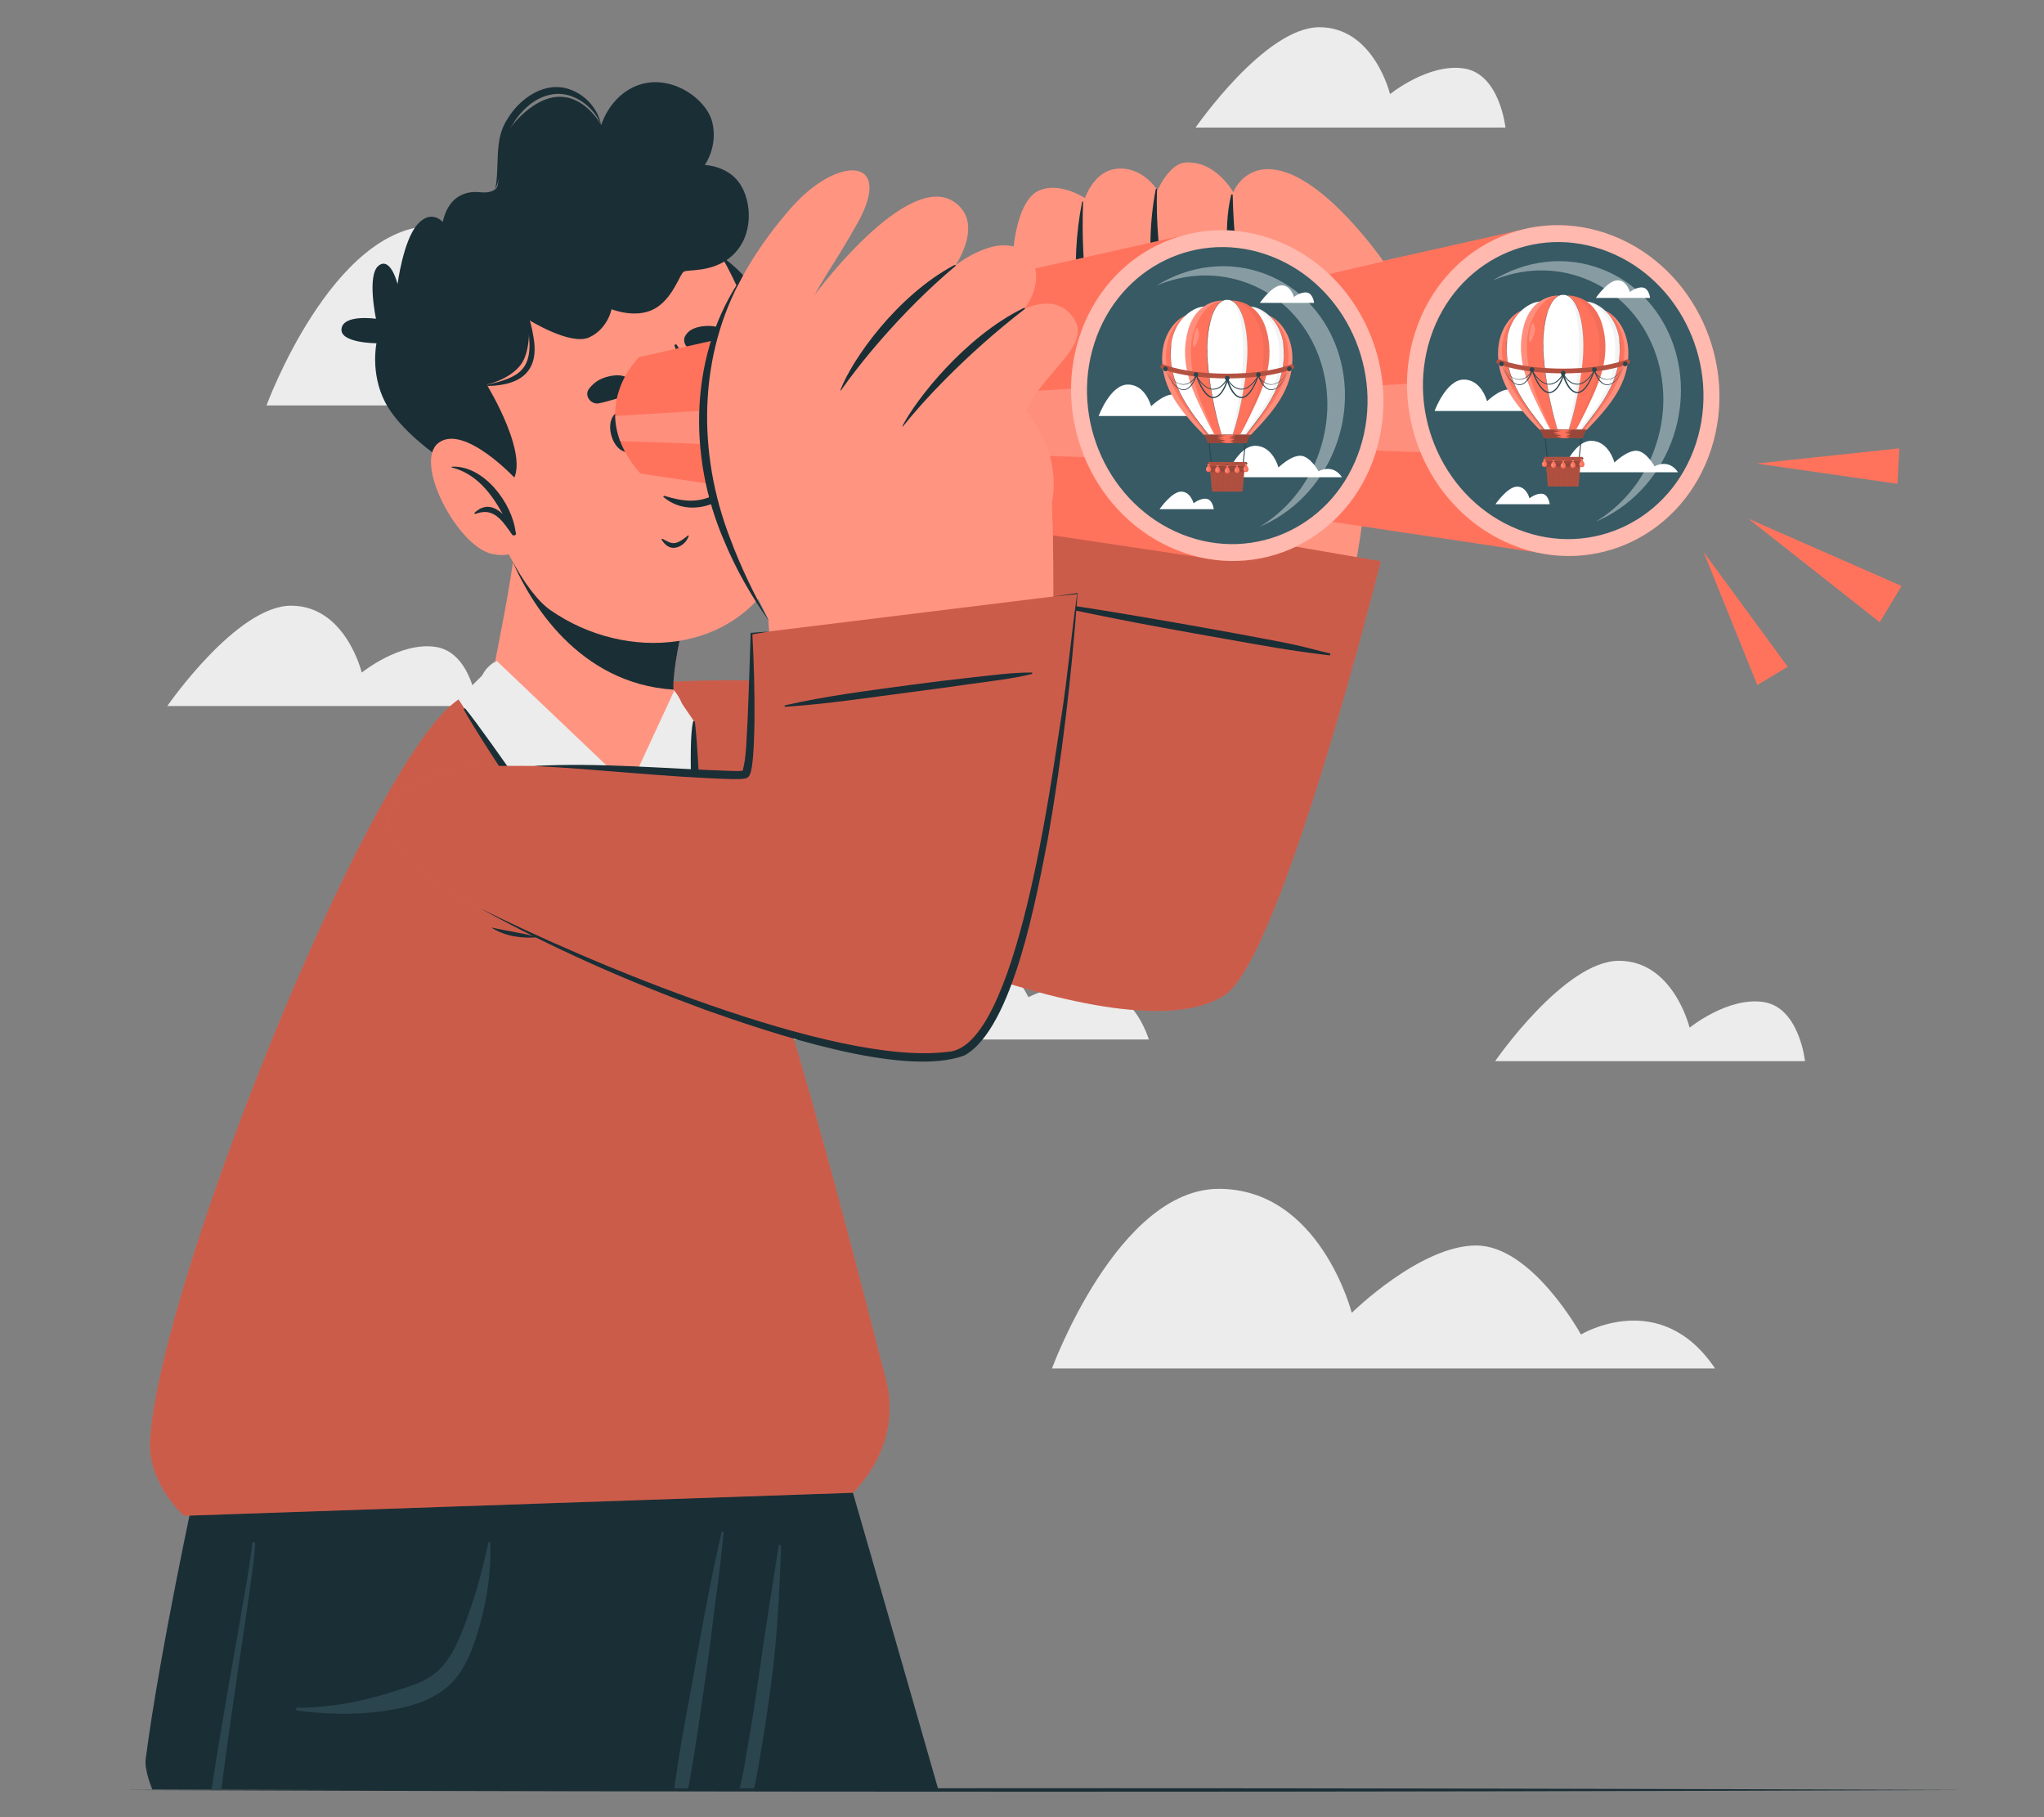 <?xml version="1.0" encoding="UTF-8"?>
<svg id="Layer_2" data-name="Layer 2" xmlns="http://www.w3.org/2000/svg" viewBox="0 0 540 480">
  <rect x="0" y="0" width="540" height="480" fill="#808080" stroke="none"/>
  <defs>
    <style>
      .cls-1, .cls-2, .cls-3, .cls-4, .cls-5, .cls-6, .cls-7, .cls-8, .cls-9, .cls-10, .cls-11, .cls-12, .cls-13, .cls-14, .cls-15, .cls-16, .cls-17 {
        stroke-width: 0px;
      }

      .cls-1, .cls-3 {
        opacity: .4;
      }

      .cls-1, .cls-11, .cls-15, .cls-16 {
        fill: #fff;
      }

      .cls-2 {
        fill: #ff735d;
      }

      .cls-4 {
        fill: #375a64;
      }

      .cls-5 {
        fill: #ff9581;
      }

      .cls-6 {
        fill: #ececec;
      }

      .cls-7 {
        opacity: .05;
      }

      .cls-18, .cls-13, .cls-16 {
        opacity: .2;
      }

      .cls-9 {
        fill: #2b454e;
      }

      .cls-10 {
        opacity: .3;
      }

      .cls-11 {
        opacity: .5;
      }

      .cls-12 {
        fill: none;
      }

      .cls-14 {
        fill: #1a2e35;
      }

      .cls-17 {
        opacity: .1;
      }
    </style>
  </defs>
  <g id="Layer_2-2" data-name="Layer 2">
    <g>
      <g>
        <g>
          <path class="cls-6" d="m453.09,361.47h-175.17s17.37-47.44,44.1-47.44,35.1,32.75,35.1,32.75c0,0,18.04-17.79,32.85-17.79s27.7,23.51,27.7,23.51c0,0,20.93-12.64,35.43,8.98Z"/>
          <path class="cls-6" d="m245.58,107.09H70.41s17.37-47.44,44.1-47.44,35.1,32.75,35.1,32.75c0,0,18.04-17.79,32.85-17.79s27.7,23.51,27.7,23.51c0,0,20.93-12.64,35.43,8.98Z"/>
          <path class="cls-6" d="m126.06,186.49H44.2s18.29-26.5,32.7-26.5,18.67,17.67,18.67,17.67c0,0,10.17-8.25,19.59-6.77,9.42,1.47,10.9,15.61,10.9,15.61Z"/>
          <path class="cls-6" d="m476.86,280.29h-81.86s18.29-26.5,32.7-26.5,18.67,17.67,18.67,17.67c0,0,10.17-8.25,19.59-6.77,9.42,1.47,10.9,15.61,10.9,15.61Z"/>
          <path class="cls-6" d="m397.72,33.69h-81.86s18.29-26.5,32.7-26.5,18.67,17.67,18.67,17.67c0,0,10.17-8.25,19.59-6.77,9.42,1.47,10.9,15.61,10.9,15.61Z"/>
          <path class="cls-6" d="m303.53,274.58h-159.46s21.84-48.75,45.2-51.8c23.36-3.05,34.53,36.22,34.53,36.22,0,0,15.07-13.88,26.91-13.88s20.99,18.28,20.99,18.28c0,0,23.7-12.53,31.82,11.17Z"/>
        </g>
        <g>
          <g>
            <path class="cls-5" d="m174.1,215.4c50.69,23.46,135.89,64.05,153.05,35.11,11.22-18.92,29.42-83.88,32.97-114.42,1.93-16.56-80.69-29.03-83.36-14.17-5.26,29.29-5.87,51.88-8.03,65.42-.45,2.81-61.71-5.84-91.02-4.2-38.07,2.12-25.99,21.91-3.62,32.26Z"/>
            <g>
              <path class="cls-2" d="m364.78,148.27s-26.26,105.23-41.43,114.73c-27.02,16.91-112.91-23.47-145.85-42.61-20.54-11.93-33.93-23.58-30.17-31.3,2.26-4.65,10.74-7.88,27.66-8.88,44.16-2.61,88.63,5.69,89.24,4.74.6-.93,4.49-53.26,4.49-53.26l96.07,16.57Z"/>
              <path class="cls-13" d="m364.78,148.27s-26.26,105.23-41.43,114.73c-27.02,16.91-112.91-23.47-145.85-42.61-20.54-11.93-33.93-23.58-30.17-31.3,2.26-4.65,10.74-7.88,27.66-8.88,44.16-2.61,88.63,5.69,89.24,4.74.6-.93,4.49-53.26,4.49-53.26l96.07,16.57Z"/>
              <path class="cls-14" d="m263.95,183.87c.34,6.49,1.68,12.57,3.12,18.56.72,2.97,1.64,5.84,2.58,8.69.92,2.8,2,5.63,3.46,8.12.05.09.26-.05.25-.15-.43-3.08-1.22-6.05-2.01-8.97-.79-2.93-1.49-5.91-2.29-8.84-1.6-5.86-2.88-11.88-4.72-17.61-.06-.18-.41,0-.4.2Z"/>
              <path class="cls-14" d="m351.18,173.11c-10.78-1.31-16.92-2.47-27.56-4.36-10.65-1.89-21.31-3.77-31.89-5.92-5.98-1.22-11.97-2.4-17.88-3.82-.15-.04-.11-.3.06-.28,10.76,1.3,21.44,3.13,32.08,4.95,10.67,1.83,21.32,3.76,31.93,5.79,6,1.15,7.45,1.69,13.37,3.11.29.07.21.56-.11.52Z"/>
              <path class="cls-17" d="m226.89,244.99c-19.77-8.56-37.83-17.89-49.4-24.6-20.54-11.93-33.93-23.58-30.17-31.3,1.65-3.39,6.6-6.03,15.74-7.59l63.83,63.49Z"/>
            </g>
          </g>
          <g>
            <g>
              <path class="cls-14" d="m247.87,472.68h-127.11c-.05-.2-.11-.4-.15-.6-.25-.97-.5-1.94-.74-2.9-.85-3.33-1.67-6.6-2.48-9.76-.49-1.93-.97-3.83-1.44-5.71-.5-1.91-.97-3.79-1.44-5.62h0c-.13-.49-.25-.97-.38-1.44-.13-.53-.26-1.05-.39-1.56-.16-.66-.33-1.27-.48-1.9h0c-.19-.68-.34-1.33-.5-1.97-.33-1.23-.63-2.45-.93-3.64-.46-1.75-.89-3.46-1.32-5.13-.18-.73-.38-1.46-.55-2.17-.31-1.17-.6-2.3-.87-3.42-.2-.75-.38-1.48-.55-2.2-.76-2.94-1.46-5.68-2.11-8.27-.18-.68-.34-1.34-.52-2-.27-1.12-.55-2.18-.81-3.22-.18-.65-.34-1.28-.48-1.9-.58-2.2-1.09-4.22-1.53-5.98-.13-.47-.25-.93-.35-1.36-.29-1.16-.58-2.21-.8-3.12-.09-.38-.18-.74-.27-1.06-.11-.38-.19-.72-.27-1.02-.05-.22-.11-.46-.15-.65-.08-.33-.16-.62-.23-.88-.02-.14-.06-.27-.09-.39-.2-.76-.29-1.15-.29-1.15h124.5s4.1,14.14,10.66,36.92c1.33,4.64,2.77,9.65,4.31,14.97,2.4,8.34,5.01,17.44,7.77,27.12Z"/>
              <path class="cls-9" d="m141.56,472.68h-2.63c-2.67-11.28-5.27-22.59-7.81-33.9-1.07-4.79-2.13-9.57-3.18-14.36-.09-.46-.19-.89-.29-1.35-.05-.25.32-.34.38-.09.05.14.08.28.13.42h0c1.44,5.15,2.89,10.31,4.3,15.45,3.11,11.26,6.14,22.53,9.11,33.83Z"/>
            </g>
            <g>
              <path class="cls-14" d="m221.11,393.62v.05c-.06.68-.53,8.1-1.73,19.43-.34,3.31-.74,6.94-1.21,10.83-.73,6.14-1.64,12.92-2.76,20.08-1.4,9.15-3.11,18.89-5.2,28.67H40.24s-2.14-5.03-1.75-8.04c3.67-28.14,12.99-70.98,12.99-70.98l145.78-.05h23.86Z"/>
              <g>
                <path class="cls-9" d="m191.18,404.88c-.08.81-.16,1.64-.26,2.45-.47,4.65-1.02,9.29-1.67,13.9-.78,5.43-1.32,10.9-2.08,16.32-.26,1.84-.52,3.7-.79,5.54-1.26,8.94-2.55,17.86-4.07,26.76-.14.83-.36,1.8-.58,2.82h-3.65c.46-2.99.9-6,1.36-8.99.94-6.05,2.15-12.02,3.22-18.04.16-.9.33-1.83.49-2.74,2.15-12.25,4.4-24.48,7.12-36.6.09-.5.21-1.01.32-1.51.07-.34.62-.23.59.08Z"/>
                <path class="cls-9" d="m206.35,408.38c-.18,5.75-.42,11.5-.8,17.21-.39,6.21-.95,12.4-1.76,18.6-.01.22-.05.45-.08.68-.76,5.8-1.62,11.59-2.61,17.35-.59,3.42-1.08,7.01-1.97,10.45h-3.82c1.13-4.03,1.66-8.29,2.38-12.36.97-5.45,1.83-10.9,2.6-16.36h0c.97-6.83,1.97-13.64,3.04-20.46.54-3.46,1.09-6.94,1.64-10.4.26-1.61.52-3.21.77-4.81.07-.34.6-.25.6.09Z"/>
                <path class="cls-9" d="m78.55,451.11c6.69-.03,13.35-1,19.83-2.67,2.99-.77,5.94-1.72,8.87-2.69,2.81-.92,5.73-2.06,8-4.01,4.51-3.89,6.61-10.01,8.56-15.44,2.21-6.14,3.81-12.39,5.2-18.75.07-.31.53-.21.54.09.21,7.14-.81,14.41-2.7,21.29-1.62,5.87-3.79,12.43-8.54,16.55-5,4.33-11.78,5.85-18.17,6.64-7.22.89-14.41.68-21.6-.3-.44-.06-.45-.71.02-.71Z"/>
                <path class="cls-9" d="m67.42,407.73c-.29,7.21-6.14,42.17-8.94,64.95h-2.56c3.32-22.86,10.16-57.77,10.72-64.96.05-.5.79-.47.78.01Z"/>
              </g>
            </g>
          </g>
          <path class="cls-14" d="m189.09,66.67s9.17,5.68,11.62,12.83c2.45,7.14,1.94,26,1.94,26l-13.55-38.83Z"/>
          <path class="cls-2" d="m225.33,394.31l-176.74,6.08s-9.6-8.68-8.96-19.74c2.33-40.78,56.54-176.37,80.43-195.09,10.68-8.37,34.29-15.94,48.29-6.84,21.77,14.14,49.77,123.83,65.71,185.73,4.57,17.74-8.61,29.68-8.72,29.86Z"/>
          <g class="cls-18">
            <path class="cls-8" d="m225.33,394.31l-176.74,6.08s-9.6-8.68-8.96-19.74c2.33-40.78,56.54-176.37,80.43-195.09,10.68-8.37,34.29-15.94,48.29-6.84,21.77,14.14,49.77,123.83,65.71,185.73,4.57,17.74-8.61,29.68-8.72,29.86Z"/>
          </g>
          <g>
            <path class="cls-6" d="m130.8,174.74c-7.56,4.87-3.2,12.86,2.01,21.34,15.95,25.94,42.36,51.5,43.63,51.48,1.27-.02,6.48-41.9,5.4-53.41-1.07-11.5-3.9-14.28-17.56-19.62-11.76-4.6-26.82-4.08-33.48.21Z"/>
            <path class="cls-17" d="m128.81,198.48c5.82,10.6,12.75,20.57,20.44,29.89,9.45,11.15,19.48,22.15,31.37,30.72.07.04.15.07.14.07-.08-.01-.24.02-.28.05.39-1.05.89-3.13,1.13-4.63,3.04-19.35,3.89-39.19,1.73-58.69,1.93,11.96,2.14,24.15,1.63,36.26-.56,9.09-1.02,18.28-3.33,27.14-.14.42-.51,1.16-1.14.96-2.54-1.27-4.6-3.28-6.79-5.05-18.16-16-33.94-35.08-44.89-56.71h0Z"/>
            <g>
              <path class="cls-5" d="m166.37,214.02c-11.67,1.78-29.92-17.3-36.54-32.11-.45-1.02,1.87-11.15,4.1-23.59,1.33-7.56,2.62-16,3.25-23.79l47.91,15.81s-6.12,15.95-7.13,29.54c-.07,1.14-.04,2.2.08,3.22,0,.15.03.33.03.54.5,6.15-.41,28.66-11.69,30.39Z"/>
              <path class="cls-14" d="m177.95,179.87c-.05.8-.05,1.57,0,2.3-25.22-1.61-37.93-23.24-42.44-33.67.7-4.67,1.29-9.43,1.66-13.97l47.91,15.81s-6.12,15.94-7.13,29.53Z"/>
            </g>
            <g>
              <path class="cls-6" d="m178.01,182.71l-11.71,25.25-35.06-33.37-10.14,10.1s34.09,52.4,34.34,50.08l11.97-21.71,16.79,15.82-.98-38.55-5.21-7.63Z"/>
              <path class="cls-14" d="m184.91,209.83c-.4-6.36-.6-12.78-1.33-19.13-.03-.23-.42-.34-.48-.07-1.48,6.09.19,30.43.1,36.25-.02-.02-.05-.05-.07-.07-.7-.68-15.57-13.94-15.72-13.74-2.58,3.43-11.37,19.24-11.97,20.68-5.39-8.32-26.07-38.61-32.47-46.52-.18-.23-.57-.06-.43.21,4.75,8.76,32.11,49.53,32.54,49.43.29.21,11.2-19.26,12.52-22.96,2.51,2.87,17.5,17.78,17.56,16.84.41-6.36.16-14.55-.24-20.92Z"/>
            </g>
            <g>
              <path class="cls-5" d="m119.19,84.62c-3.09,18.03,12.47,66.97,26.25,76.56,19.98,13.91,49.5,11.71,60.54-11.55,10.7-22.55-10.71-85.97-25.81-94.36-22.23-12.36-56.42,2.73-60.99,29.35Z"/>
              <g>
                <path class="cls-14" d="m158.09,106.55c1.54-.25,2.93-.74,4.43-1.14,1.69-.46,3.09-.65,4.29-2.02.65-.74.53-2.18-.13-2.87-1.54-1.62-3.75-1.57-5.81-1.11-2.24.51-3.83,1.47-5.25,3.27-1.37,1.74.43,4.2,2.47,3.87Z"/>
                <g>
                  <path class="cls-14" d="m187.48,105c0-.13.3.09.34.23.78,3.38,2.24,7.11,5.56,7.42.1.01.14.18.02.19-3.83.46-5.72-4.52-5.92-7.85Z"/>
                  <path class="cls-14" d="m189.55,100.71c5.28-1.83,8.55,8.86,3.66,10.56-4.81,1.67-8.09-9.02-3.66-10.56Z"/>
                </g>
                <g>
                  <path class="cls-14" d="m168.15,110.98c-.07-.12-.21.24-.16.37,1.15,3.27,1.91,7.21-.73,9.25-.08.06-.02.23.09.18,3.48-1.67,2.42-6.88.8-9.8Z"/>
                  <path class="cls-14" d="m164.11,108.47c-5.44,1.28-2.49,12.06,2.55,10.88,4.96-1.16,2.01-11.95-2.55-10.88Z"/>
                </g>
                <path class="cls-14" d="m190.98,92.14c-1.55.23-3.03.17-4.59.24-1.76.07-3.15.31-4.72-.65-.84-.51-1.16-1.93-.74-2.79.99-2.01,3.12-2.63,5.24-2.81,2.3-.19,4.11.25,6.01,1.56,1.84,1.26.85,4.16-1.2,4.46Z"/>
                <path class="cls-14" d="m175.08,142.36c1.04.52,2.16,1.33,3.39,1.05,1.18-.27,2.36-1.22,3.28-1.96.09-.07.23,0,.2.12-.45,1.54-2,2.91-3.62,3.12-1.58.21-2.73-.84-3.52-2.09-.11-.18.12-.33.27-.25Z"/>
                <path class="cls-14" d="m175.41,131.38c2.76,2.28,5.97,2.98,9.09,2.61,1.4-.15,2.79-.55,4.1-1.1.26-.09.52-.2.74-.33.23-.11.44-.2.69-.34.37-.18.48-.56.43-.95v-.02c-.05-.12-.08-.22-.15-.33v-.02s-.11-.29-.11-.29c-.74-2.56-2.21-6.35-2.21-6.35,1.08.17,6.49.79,5.99-.51-4.15-10.78-8.77-22.78-15.18-32.63-.19-.34-.72-.08-.58.28,3.58,10.52,8.99,20.34,12.75,30.85-1.69-.09-4.5-.37-5.82.08-.33.22,2.98,7.27,3.22,8.45,0,0,.02.05.02.13-4.1,1.9-7.73,1.64-12.78.09-.31-.11-.5.2-.21.4Z"/>
              </g>
              <g>
                <path class="cls-14" d="m134.67,127.97c-3.75,3.64-26.94-10.13-32.93-21.74-3.97-7.7-2.28-15.56-2.28-15.56,0,0-9.81-.03-9.23-3.88.57-3.85,9.1-2.59,9.1-2.59,0,0-2.47-11.58.71-14.04,3.18-2.46,4.99,4.88,4.99,4.88,0,0,1.49-11.48,5.23-15.73,3.73-4.25,6.72-.64,6.72-.64,0,0,.77-5.17,4.8-7.1,4.03-1.93,6.34.34,9.03-1.55,2.7-1.89-2.85-12.28,9.03-21.32,11.88-9.04,18.99,4.34,18.99,4.34,0,0,2.22-7.77,9.67-10.51,8.6-3.16,18.15,3.43,19.69,9.83,1.54,6.4-2,11.22-2,11.22,0,0,5.94.14,9.2,4.84,3.26,4.71,3.87,13.92-2.06,19.2-5.06,4.51-11.61,3.46-12.7,4.15-1.08.69-2.89,7.21-7.82,9.85-4.93,2.64-11.25.06-11.25.06,0,0-.99,5.22-5.94,7.45-4.94,2.23-15.96-4.66-15.96-4.66,0,0,.88,8.08-2.15,11.97-3.03,3.89-8.92,5.16-8.92,5.16,0,0,12.44,20.21,6.09,26.38Z"/>
                <path class="cls-14" d="m127.38,101.95c8.38-1.99,13.36-3.17,12.39-13.02-.15-2.37-.44-4.77-.82-7.17.92,2.25,1.59,4.61,1.95,7.05,1.91,10.13-4.39,13.38-13.52,13.14h0Z"/>
                <path class="cls-14" d="m130.81,50.01c1.32-6.13-.48-12.93,3.23-18.55,3.29-5.53,10.08-10.29,16.66-7.78,4.19,1.51,7.31,5.24,8.12,9.35-1.57-3.86-4.89-6.77-8.6-7.86-7.91-2.16-15.11,5.54-16.89,12.72-1.15,3.91-.66,8.39-2.53,12.12h0Z"/>
              </g>
              <g>
                <path class="cls-5" d="m136.25,126.51s-13.58-14.61-20.37-9.55c-6.79,5.06,4.98,27.33,14.06,29.34,9.08,2.01,11.11-6.35,11.11-6.35l-4.8-13.44Z"/>
                <path class="cls-14" d="m119.42,123.26c-.14,0-.14.2-.01.24,6.39,1.61,10.36,6.77,13.39,12.27-2.11-1.99-4.73-2.87-7.43-.32-.14.13.04.36.21.3,2.41-.87,4.25-.69,6.2,1.06,1.38,1.24,2.44,2.9,3.51,4.41.36.5,1.3.08,1-.52-.02-.04-.05-.09-.07-.13-.92-7.73-8.41-17.68-16.8-17.3Z"/>
              </g>
            </g>
          </g>
          <g>
            <g>
              <g>
                <g>
                  <path class="cls-2" d="m401.33,60.85l-143.75,32.15s-14.43,13.95.35,30.77l153.45,22.97-10.05-85.89Z"/>
                  <path class="cls-17" d="m317.94,79.5s-6.74,10.37-6.31,26.39c.43,16.02,3.83,26.49,3.83,26.49l-4.78-.72s-4.26-14.52-3.28-26.78c1.29-16.08,8.99-25.04,8.99-25.04l1.56-.35Z"/>
                  <path class="cls-16" d="m408.32,120.59l-155.73-5.4c-.88-2.34-1.28-4.56-1.32-6.63l154.56-9.23,2.49,21.26Z"/>
                </g>
                <path class="cls-9" d="m426.31,142.81c-5.87-.03-8.93-11.26-10.65-15.85-3.94-12.76-5.91-26.18-5.36-39.54.43-5.74.53-11.97,3.54-17.05.48-.67,1.15-1.31,1.99-1.42-1.68.43-2.34,2.29-2.85,3.76-3.88,17.78-.92,36.57,3.62,53.96,1.4,4.72,2.88,9.57,5.7,13.65.95,1.26,2.27,2.63,4.01,2.48h0Z"/>
                <g>
                  <g>
                    <path class="cls-2" d="m452.06,118.66c-7.32,22.56-30.74,33.91-52.33,25.35-21.58-8.55-33.15-33.78-25.83-56.33,7.32-22.56,30.75-33.91,52.33-25.35,21.58,8.55,33.14,33.78,25.83,56.33Z"/>
                    <path class="cls-11" d="m452.06,118.66c-7.32,22.56-30.74,33.91-52.33,25.35-21.58-8.55-33.15-33.78-25.83-56.33,7.32-22.56,30.75-33.91,52.33-25.35,21.58,8.55,33.14,33.78,25.83,56.33Z"/>
                  </g>
                  <path class="cls-4" d="m448.07,117.08c-6.57,20.26-27.61,30.45-46.99,22.77-19.38-7.68-29.76-30.33-23.19-50.58,6.57-20.26,27.61-30.45,46.99-22.77,19.38,7.68,29.76,30.33,23.19,50.58Z"/>
                  <path class="cls-1" d="m421.5,137.85c6.73-4.06,12.28-10.43,15.35-18.52,7.14-18.61-1.01-39.09-18.28-45.79-8.06-3.1-16.62-2.68-24.24.56,8.57-5.33,19.12-6.78,28.89-2.99,17.27,6.7,25.42,27.18,18.28,45.79-3.83,9.91-11.25,17.26-20.01,20.94Z"/>
                  <g>
                    <path class="cls-15" d="m409.66,108.56h-30.66s3.04-8.3,7.72-8.3,6.14,5.73,6.14,5.73c0,0,3.16-3.11,5.75-3.11s4.85,4.12,4.85,4.12c0,0,3.66-2.21,6.2,1.57Z"/>
                    <path class="cls-15" d="m443.31,124.74h-30.66s3.04-8.3,7.72-8.3,6.14,5.73,6.14,5.73c0,0,3.16-3.11,5.75-3.11s4.85,4.12,4.85,4.12c0,0,3.66-2.21,6.2,1.57Z"/>
                    <path class="cls-15" d="m435.93,78.69h-14.33s3.2-4.64,5.72-4.64,3.27,3.09,3.27,3.09c0,0,1.78-1.44,3.43-1.19s1.91,2.73,1.91,2.73Z"/>
                    <path class="cls-15" d="m409.41,133.18h-14.33s3.2-4.64,5.72-4.64,3.27,3.09,3.27,3.09c0,0,1.78-1.44,3.43-1.19,1.65.26,1.91,2.73,1.91,2.73Z"/>
                  </g>
                  <g>
                    <g>
                      <g>
                        <polygon class="cls-9" points="408.75 122 408.09 115.74 408.33 115.73 409 121.98 408.75 122"/>
                        <polygon class="cls-9" points="417.21 122 416.97 121.98 417.63 115.73 417.88 115.74 417.21 122"/>
                      </g>
                      <g>
                        <g>
                          <polygon class="cls-2" points="417.66 121.1 417.46 123.38 417.01 128.52 408.95 128.52 408.5 123.38 408.3 121.1 417.66 121.1"/>
                          <polygon class="cls-10" points="417.66 121.1 417.46 123.38 417.01 128.52 408.95 128.52 408.5 123.38 408.3 121.1 417.66 121.1"/>
                          <polygon class="cls-17" points="417.66 121.1 417.46 123.38 408.5 123.38 408.3 121.1 417.66 121.1"/>
                        </g>
                        <path class="cls-7" d="m408.72,121.1h.16v.3h-.56s-.02-.18-.02-.18h.41v-.12Zm1.28.12h-.48v-.12h-.16v.3h.64s.16,0,.16,0v-.3h-.16v.12Zm1.29,0h-.48v-.12h-.16v.3h.64s.16,0,.16,0v-.3h-.16v.12Zm1.28,0h-.48v-.12h-.16v.3h.64s.16,0,.16,0v-.3h-.16v.12Zm1.29,0h-.48v-.12h-.16v.3h.64s.16,0,.16,0v-.3h-.16v.12Zm1.29,0h-.48v-.12h-.16v.3h.64s.16,0,.16,0v-.3h-.16v.12Zm1.29,0h-.48v-.12h-.16v.3h.64s.16,0,.16,0v-.3h-.16v.12Zm.81,0v-.12h-.16v.3h.56s.02-.18.02-.18h-.41Zm0,.52v-.34h-.81v.34h-.48v-.34h-.81v.34h-.48v-.34h-.81v.34h-.48v-.34h-.81v.34h-.48v-.34h-.81v.34h-.48v-.34h-.81v.34h-.48v-.34h-.81v.34h-.36l.02.18h.35s.16,0,.16,0v-.34h.48v.34h.64s.16,0,.16,0v-.34h.48v.34h.64s.16,0,.16,0v-.34h.48v.34h.64s.16,0,.16,0v-.34h.48v.34h.64s.16,0,.16,0v-.34h.48v.34h.64s.16,0,.16,0v-.34h.48v.34h.64s.16,0,.16,0v-.34h.48v.34h.51s.02-.18.02-.18h-.37Zm0,.52v-.34h-.81v.34h-.48v-.34h-.81v.34h-.48v-.34h-.81v.34h-.48v-.34h-.81v.34h-.48v-.34h-.81v.34h-.48v-.34h-.81v.34h-.48v-.34h-.81v.34h-.32l.02.18h.3s.16,0,.16,0v-.34h.48v.34h.64s.16,0,.16,0v-.34h.48v.34h.64s.16,0,.16,0v-.34h.48v.34h.64s.16,0,.16,0v-.34h.48v.34h.64s.16,0,.16,0v-.34h.48v.34h.64s.16,0,.16,0v-.34h.48v.34h.64s.16,0,.16,0v-.34h.48v.34h.47s.02-.18.02-.18h-.32Zm0,.52v-.34h-.81v.34h-.48v-.34h-.81v.34h-.48v-.34h-.81v.34h-.48v-.34h-.81v.34h-.48v-.34h-.81v.34h-.48v-.34h-.81v.34h-.48v-.34h-.81v.34h-.27l.02.18h.26s.16,0,.16,0v-.34h.48v.34h.64s.16,0,.16,0v-.34h.48v.34h.64s.16,0,.16,0v-.34h.48v.34h.64s.16,0,.16,0v-.34h.48v.34h.64s.16,0,.16,0v-.34h.48v.34h.64s.16,0,.16,0v-.34h.48v.34h.64s.16,0,.16,0v-.34h.48v.34h.42s.02-.18.02-.18h-.27Zm0,.52v-.34h-.81v.34h-.48v-.34h-.81v.34h-.48v-.34h-.81v.34h-.48v-.34h-.81v.34h-.48v-.34h-.81v.34h-.48v-.34h-.81v.34h-.48v-.34h-.81v.34h-.23v.08s.02.1.02.1h.37v-.34h.48v.34h.64s.16,0,.16,0v-.34h.48v.34h.64s.16,0,.16,0v-.34h.48v.34h.64s.16,0,.16,0v-.34h.48v.34h.64s.16,0,.16,0v-.34h.48v.34h.64s.16,0,.16,0v-.34h.48v.34h.64s.16,0,.16,0v-.34h.48v.34h.37v-.1s.02-.08.02-.08h-.23Zm0,.52v-.34h-.81v.34h-.48v-.34h-.81v.34h-.48v-.34h-.81v.34h-.48v-.34h-.81v.34h-.48v-.34h-.81v.34h-.48v-.34h-.81v.34h-.48v-.34h-.81v.34h-.18l.02.18h.33v-.34h.48v.34h.64s.16,0,.16,0v-.34h.48v.34h.64s.16,0,.16,0v-.34h.48v.34h.64s.16,0,.16,0v-.34h.48v.34h.64s.16,0,.16,0v-.34h.48v.34h.64s.16,0,.16,0v-.34h.48v.34h.64s.16,0,.16,0v-.34h.48v.34h.33l.02-.18h-.18Zm0,.52v-.34h-.81v.34h-.48v-.34h-.81v.34h-.48v-.34h-.81v.34h-.48v-.34h-.81v.34h-.48v-.34h-.81v.34h-.48v-.34h-.81v.34h-.48v-.34h-.81v.34h-.13v.18s.13,0,.13,0h.16v-.34h.48v.34h.64s.16,0,.16,0v-.34h.48v.34h.64s.16,0,.16,0v-.34h.48v.34h.64s.16,0,.16,0v-.34h.48v.34h.64s.16,0,.16,0v-.34h.48v.34h.64s.16,0,.16,0v-.34h.48v.34h.64s.16,0,.16,0v-.34h.48v.34h.28s.01-.18.01-.18h-.14Zm0,.52v-.34h-.81v.34h-.48v-.34h-.81v.34h-.48v-.34h-.81v.34h-.48v-.34h-.81v.34h-.48v-.34h-.81v.34h-.48v-.34h-.81v.34h-.48v-.34h-.81v.34h-.09l.02.18h.24v-.34h.48v.34h.64s.16,0,.16,0v-.34h.48v.34h.64s.16,0,.16,0v-.34h.48v.34h.64s.16,0,.16,0v-.34h.48v.34h.64s.16,0,.16,0v-.34h.48v.34h.64s.16,0,.16,0v-.34h.48v.34h.64s.16,0,.16,0v-.34h.48v.34h.24l.02-.18h-.09Zm0,.52v-.34h-.81v.34h-.48v-.34h-.81v.34h-.48v-.34h-.81v.34h-.48v-.34h-.81v.34h-.48v-.34h-.81v.34h-.48v-.34h-.81v.34h-.48v-.34h-.81v.34h-.04v.18h.21v-.34h.48v.34h.64s.16,0,.16,0v-.34h.48v.34h.64s.16,0,.16,0v-.34h.48v.34h.64s.16,0,.16,0v-.34h.48v.34h.64s.16,0,.16,0v-.34h.48v.34h.64s.16,0,.16,0v-.34h.48v.34h.64s.16,0,.16,0v-.34h.48v.34h.19v-.18s-.03,0-.03,0Zm0,.52v-.34h-.81v.34h-.48v-.34h-.81v.34h-.48v-.34h-.81v.34h-.48v-.34h-.81v.34h-.48v-.34h-.81v.34h-.48v-.34h-.81v.34h-.48v-.34h-.81v.33l.02.19h.14v-.34h.48v.34h.64s.16,0,.16,0v-.34h.48v.34h.64s.16,0,.16,0v-.34h.48v.34h.64s.16,0,.16,0v-.34h.48v.34h.64s.16,0,.16,0v-.34h.48v.34h.64s.16,0,.16,0v-.34h.48v.34h.64s.16,0,.16,0v-.34h.48v.34h.15l.02-.18h0Zm-.81.18v.34h-.48v-.34h-.81v.34h-.48v-.34h-.81v.34h-.48v-.34h-.81v.34h-.48v-.34h-.81v.34h-.48v-.34h-.81v.34h-.48v-.34h-.79l.04.52h.1v-.34h.48v.34h.64s.16,0,.16,0v-.34h.48v.34h.64s.16,0,.16,0v-.34h.48v.34h.64s.16,0,.16,0v-.34h.48v.34h.64s.16,0,.16,0v-.34h.48v.34h.64s.16,0,.16,0v-.34h.48v.34h.64s.16,0,.16,0v-.34h.48v.34h.1l.04-.52h-.79Zm0,.52v.34h-.48v-.34h-.81v.34h-.48v-.34h-.81v.34h-.48v-.34h-.81v.34h-.48v-.34h-.81v.34h-.48v-.34h-.81v.34h-.48v-.34h-.74l.05.52h.05v-.34h.48v.34h.64s.16,0,.16,0v-.34h.48v.34h.64s.16,0,.16,0v-.34h.48v.34h.64s.16,0,.16,0v-.34h.48v.34h.64s.16,0,.16,0v-.34h.48v.34h.64s.16,0,.16,0v-.34h.48v.34h.64s.16,0,.16,0v-.34h.48v.34h.06l.05-.52h-.75Zm0,.52v.34h-.48v-.34h-.81v.34h-.48v-.34h-.81v.34h-.48v-.34h-.81v.34h-.48v-.34h-.81v.34h-.48v-.34h-.81v.34h-.48v-.34h-.7l.05.52h0v-.34h.48v.34h.64s.16,0,.16,0v-.34h.48v.34h.64s.16,0,.16,0v-.34h.48v.34h.64s.16,0,.16,0v-.34h.48v.34h.64s.16,0,.16,0v-.34h.48v.34h.64s.16,0,.16,0v-.34h.48v.34h.64s.16,0,.16,0v-.34h.48v.34h.01l.05-.52h-.7Zm0,.52v.34h-.48v-.34h-.81v.34h-.48v-.34h-.81v.34h-.48v-.34h-.81v.34h-.48v-.34h-.81v.34h-.48v-.34h-.81v.34h-.48v-.34h-.65l.02.18h.48v.34h.64s.16,0,.16,0v-.34h.48v.34h.64s.16,0,.16,0v-.34h.48v.34h.64s.16,0,.16,0v-.34h.48v.34h.64s.16,0,.16,0v-.34h.48v.34h.64s.16,0,.16,0v-.34h.48v.34h.64s.16,0,.16,0v-.34h.48l.02-.18h-.66Zm0,.52v.34h-.48v-.34h-.81v.34h-.48v-.34h-.81v.34h-.48v-.34h-.81v.34h-.48v-.34h-.81v.34h-.48v-.34h-.81v.34h-.48v-.34h-.61l.02.18h.43v.18h.8v-.18h.48v.18h.8v-.18h.48v.18h.8v-.18h.48v.18h.8v-.18h.48v.18h.8v-.18h.48v.18h.8v-.18h.43l.02-.18h-.61Z"/>
                        <g>
                          <rect class="cls-2" x="407.83" y="120.7" width="10.3" height="1.05"/>
                          <rect class="cls-10" x="407.83" y="120.7" width="10.3" height="1.05"/>
                        </g>
                      </g>
                      <g>
                        <path class="cls-9" d="m418.09,121.1c-.14.25-.31.48-.52.68-.2.2-.45.36-.73.43-.14.03-.29.04-.43.01-.14-.03-.27-.1-.39-.19-.23-.18-.39-.43-.51-.69h.06c-.13.31-.28.62-.47.9-.1.14-.2.27-.33.39-.13.12-.27.22-.44.27-.17.05-.36.02-.52-.06-.16-.08-.29-.2-.39-.33-.21-.27-.36-.58-.47-.91h.08c-.11.32-.25.64-.47.91-.11.13-.24.25-.39.33-.16.08-.34.11-.52.06-.17-.05-.32-.15-.44-.27-.13-.12-.23-.25-.33-.39-.19-.28-.35-.58-.47-.9h.06c-.12.28-.27.53-.49.74-.11.1-.24.18-.39.22-.15.04-.3.03-.45,0-.29-.08-.54-.26-.74-.47-.2-.21-.37-.46-.51-.72.14.26.32.5.52.71.21.21.45.38.74.45.14.03.29.04.43,0,.14-.04.26-.12.37-.22.21-.2.36-.46.47-.72l.03-.07.03.07c.13.31.28.61.47.88.1.14.2.27.32.38.12.11.26.21.41.25.15.04.32.01.46-.06.14-.07.26-.19.37-.32.2-.26.35-.57.45-.88l.04-.12.04.12c.1.31.25.62.45.88.1.13.22.24.37.32.14.07.31.1.46.06.16-.04.29-.14.41-.25.12-.11.23-.24.32-.38.19-.27.35-.57.47-.88l.03-.07.03.07c.11.25.27.5.49.68.11.09.23.16.37.19.13.03.28.02.41,0,.27-.06.52-.22.73-.41.21-.19.39-.42.53-.66Z"/>
                        <path class="cls-9" d="m410.62,121.32c0,.11-.09.19-.19.19s-.19-.09-.19-.19.09-.19.19-.19.19.09.19.19Z"/>
                        <circle class="cls-9" cx="407.91" cy="121.1" r=".19"/>
                        <circle class="cls-9" cx="418.11" cy="121.1" r=".19"/>
                        <path class="cls-9" d="m415.76,121.32c0,.11-.09.19-.19.19s-.19-.09-.19-.19.09-.19.19-.19.19.09.19.19Z"/>
                        <path class="cls-9" d="m413.18,121.53c0,.11-.09.19-.19.19s-.19-.09-.19-.19.09-.19.19-.19.19.09.19.19Z"/>
                        <g>
                          <path class="cls-2" d="m408.72,122.69c0,.41-.35.7-.69.7s-.68-.29-.69-.7c0-.3.15-.71.51-1.06h.35c.36.35.52.75.51,1.06Z"/>
                          <path class="cls-17" d="m408.72,122.69c-.01.41-.35.7-.69.7s-.68-.29-.69-.7c0-.02,0-.05,0-.07.03.35.32.59.61.59s.6-.26.61-.63c0-.27-.14-.63-.46-.95h.09c.36.35.52.75.51,1.06Z"/>
                          <g>
                            <polygon class="cls-2" points="408.39 121.17 408.21 121.63 407.86 121.63 407.68 121.17 408.39 121.17"/>
                            <polygon class="cls-17" points="408.26 121.52 408.21 121.63 407.86 121.63 407.83 121.55 408.26 121.52"/>
                          </g>
                          <path class="cls-16" d="m407.96,122.57c0,.22-.11.39-.24.39s-.24-.17-.24-.39.11-.39.24-.39.24.17.24.39Z"/>
                        </g>
                        <g>
                          <path class="cls-2" d="m411.11,122.95c0,.41-.35.7-.69.7s-.68-.29-.69-.7c0-.3.15-.71.51-1.06h.35c.36.35.52.75.51,1.06Z"/>
                          <path class="cls-17" d="m411.11,122.95c-.01.41-.35.7-.69.7s-.68-.29-.69-.7c0-.02,0-.05,0-.07.03.35.32.59.61.59s.6-.26.61-.63c0-.27-.14-.63-.46-.95h.09c.36.35.52.75.51,1.06Z"/>
                          <g>
                            <polygon class="cls-2" points="410.78 121.44 410.6 121.89 410.25 121.89 410.07 121.44 410.78 121.44"/>
                            <polygon class="cls-17" points="410.64 121.79 410.6 121.89 410.25 121.89 410.22 121.81 410.64 121.79"/>
                          </g>
                          <path class="cls-16" d="m410.34,122.84c0,.22-.11.39-.24.39s-.24-.17-.24-.39.11-.39.24-.39.24.17.24.39Z"/>
                        </g>
                        <g>
                          <path class="cls-2" d="m413.68,123.09c0,.41-.35.7-.69.7s-.68-.29-.69-.7c0-.3.15-.71.51-1.06h.35c.36.35.52.75.51,1.06Z"/>
                          <path class="cls-17" d="m413.68,123.09c-.01.41-.35.7-.69.7s-.68-.29-.69-.7c0-.02,0-.05,0-.07.03.35.32.59.61.59s.6-.26.61-.63c0-.27-.14-.63-.46-.95h.09c.36.35.52.75.51,1.06Z"/>
                          <g>
                            <polygon class="cls-2" points="413.35 121.57 413.17 122.03 412.82 122.03 412.64 121.57 413.35 121.57"/>
                            <polygon class="cls-17" points="413.21 121.92 413.17 122.03 412.82 122.03 412.79 121.95 413.21 121.92"/>
                          </g>
                          <path class="cls-16" d="m412.92,122.97c0,.22-.11.39-.24.39s-.24-.17-.24-.39.11-.39.24-.39.24.17.24.39Z"/>
                        </g>
                        <g>
                          <path class="cls-2" d="m416.25,122.95c0,.41-.35.7-.69.7s-.68-.29-.69-.7c0-.3.15-.71.51-1.06h.35c.36.35.52.75.51,1.06Z"/>
                          <path class="cls-17" d="m416.25,122.95c-.01.41-.35.7-.69.7s-.68-.29-.69-.7c0-.02,0-.05,0-.07.03.35.32.59.61.59s.6-.26.61-.63c0-.27-.14-.63-.46-.95h.09c.36.35.52.75.51,1.06Z"/>
                          <g>
                            <polygon class="cls-2" points="415.92 121.44 415.74 121.89 415.39 121.89 415.21 121.44 415.92 121.44"/>
                            <polygon class="cls-17" points="415.78 121.79 415.74 121.89 415.39 121.89 415.36 121.81 415.78 121.79"/>
                          </g>
                          <path class="cls-16" d="m415.48,122.84c0,.22-.11.39-.24.39s-.24-.17-.24-.39.11-.39.24-.39.24.17.24.39Z"/>
                        </g>
                        <g>
                          <path class="cls-2" d="m418.6,122.69c0,.41-.35.7-.69.7s-.68-.29-.69-.7c0-.3.15-.71.51-1.06h.35c.36.35.52.75.51,1.06Z"/>
                          <path class="cls-17" d="m418.6,122.69c-.01.41-.35.7-.69.7s-.68-.29-.69-.7c0-.02,0-.05,0-.07.03.35.32.59.61.59s.6-.26.61-.63c0-.27-.14-.63-.46-.95h.09c.36.35.52.75.51,1.06Z"/>
                          <g>
                            <polygon class="cls-2" points="418.27 121.17 418.09 121.63 417.74 121.63 417.56 121.17 418.27 121.17"/>
                            <polygon class="cls-17" points="418.13 121.52 418.09 121.63 417.74 121.63 417.71 121.55 418.13 121.52"/>
                          </g>
                          <path class="cls-16" d="m417.83,122.57c0,.22-.11.39-.24.39s-.24-.17-.24-.39.11-.39.24-.39.24.17.24.39Z"/>
                        </g>
                      </g>
                    </g>
                    <g>
                      <g>
                        <path class="cls-2" d="m401.96,82.04c-2.24.8-6.19,4.62-6.19,11.31,0,7.9,4.69,13.72,10.97,20.17h1.97l-6.75-31.48Z"/>
                        <path class="cls-16" d="m407.44,113.52h-.7c-6.28-6.45-10.97-12.27-10.97-20.17,0-6.68,3.95-10.51,6.19-11.31-2.24.8-5.38,5.51-5.15,11.31.32,7.89,5.67,13.68,10.62,20.17Z"/>
                      </g>
                      <g>
                        <path class="cls-2" d="m424,82.04c2.24.8,6.19,4.62,6.19,11.31,0,7.9-4.69,13.72-10.97,20.17h-1.97l6.75-31.48Z"/>
                        <path class="cls-16" d="m418.53,113.52h.7c6.28-6.45,10.97-12.27,10.97-20.17,0-6.68-3.95-10.51-6.19-11.31,2.24.8,5.38,5.51,5.15,11.31-.32,7.89-5.67,13.68-10.62,20.17Z"/>
                      </g>
                      <g>
                        <path class="cls-15" d="m407.14,79.64c-3.57,0-8.42,4.04-9,10.16-.78,8.25,2.26,14.39,9.94,23.73h1.87l-2.81-33.89Z"/>
                        <path class="cls-14" d="m407.14,79.64c-1.73.03-3.35.86-4.67,1.93-2.67,2.18-4.25,5.55-4.35,8.98-.37,4.92.88,9.27,3.28,13.54,1.87,3.32,4.4,6.53,6.69,9.4,0,0,1.87,0,1.87,0-.09.28-2.79-33.91-2.81-33.85h0Zm0,0s2.85,33.91,2.86,33.93c0,0-.04,0-.04,0h-1.87s-.02,0-.02,0c-2.18-2.66-4.29-5.4-6.08-8.34-1.78-2.92-3.2-6.15-3.73-9.54-.44-3.37-.48-6.99,1.03-10.11,1.45-2.96,4.39-5.82,7.85-5.93h0Z"/>
                      </g>
                      <g>
                        <path class="cls-2" d="m411.96,78.04c-1.52,0-7.3.47-9.35,7.91-2.08,7.55.35,13.89,2.82,19.25,2.57,5.57,4.16,8.32,4.16,8.32h2.37v-35.48Z"/>
                        <path class="cls-16" d="m406.31,105.54c2.41,5.76,3.39,7.98,3.39,7.98h-.1s-1.6-2.75-4.16-8.32c-2.47-5.36-4.9-11.71-2.82-19.25,2.05-7.44,7.83-7.91,9.35-7.91-1.46,0-5.58,1.11-7.85,8.15-1.87,5.78.01,14.13,2.2,19.35Z"/>
                        <path class="cls-16" d="m404.89,85.35c-.47.58-1.2,3.88-.89,4.84.31.96,1.52-2.27,1.54-3.01s-.4-2.13-.64-1.83Z"/>
                      </g>
                      <g>
                        <g>
                          <path class="cls-15" d="m418.83,79.64c3.57,0,8.42,4.04,9,10.16.78,8.25-2.26,14.39-9.94,23.73h-1.87l2.81-33.89Z"/>
                          <path class="cls-14" d="m418.83,79.64c3.45.11,6.4,2.97,7.85,5.93,1.51,3.12,1.47,6.75,1.03,10.11-.53,3.39-1.95,6.62-3.73,9.54-1.79,2.93-3.9,5.72-6.1,8.34,0,0-1.87,0-1.87,0h-.04s2.87-33.9,2.86-33.93h0Zm0,0s-2.71,34.07-2.81,33.85c0,0,1.87,0,1.87,0,2.29-2.87,4.82-6.08,6.69-9.4,2.4-4.26,3.65-8.62,3.28-13.54-.11-3.43-1.69-6.8-4.35-8.98-1.32-1.07-2.94-1.9-4.67-1.93h0Z"/>
                        </g>
                        <path class="cls-7" d="m417.88,113.52h-.76c7.69-9.34,10.27-15.48,9.49-23.73-.53-5.69-4.38-9.59-7.79-10.1v-.06c3.57,0,8.43,4.04,9,10.15.78,8.25-2.26,14.39-9.94,23.73Z"/>
                      </g>
                      <g>
                        <path class="cls-2" d="m414,78.04c1.52,0,7.3.47,9.35,7.91,2.08,7.55-.35,13.89-2.82,19.25-2.57,5.57-4.16,8.32-4.16,8.32h-2.37v-35.48Z"/>
                        <path class="cls-7" d="m419.66,105.54c-2.41,5.76-3.39,7.98-3.39,7.98h.1s1.6-2.75,4.16-8.32c2.47-5.36,4.9-11.71,2.82-19.25-2.05-7.44-7.83-7.91-9.35-7.91,1.46,0,5.58,1.11,7.85,8.15,1.87,5.78-.01,14.13-2.2,19.35Z"/>
                      </g>
                      <g>
                        <g>
                          <path class="cls-15" d="m418.03,96.21c-1.13,10.34-3.56,17.31-3.56,17.31h-2.96s-2.43-6.97-3.56-17.31c-1.13-10.3,1.23-18.37,5.04-18.37s6.17,8.08,5.04,18.37Z"/>
                          <path class="cls-14" d="m418.03,96.21c-.33,2.92-.77,5.86-1.35,8.75-.59,2.89-1.28,5.77-2.19,8.57h0s-.01.01-.01.01h-2.96s-.02,0-.02,0v-.02c-1.7-5.24-2.75-10.67-3.44-16.13-.65-5.18-.79-11.42,1.27-16.3.5-1.11,1.17-2.21,2.22-2.87,1.1-.7,2.47-.48,3.41.38,1.15,1.03,1.77,2.51,2.24,3.95,1.32,4.41,1.3,9.1.83,13.64h0Zm0,0c.46-4.54.47-9.23-.86-13.64-.48-1.43-1.1-2.9-2.24-3.93-.93-.84-2.28-1.06-3.36-.37-1.3.83-2.01,2.3-2.54,3.7-1.86,5.54-1.45,11.54-.66,17.23.66,4.81,1.72,9.74,3.14,14.29h2.96s-.02.02-.02.02c.92-2.8,1.61-5.68,2.21-8.56.59-2.88,1.04-5.82,1.37-8.74h0Z"/>
                        </g>
                        <path class="cls-7" d="m418.03,96.21c-1.13,10.34-3.56,17.31-3.56,17.31h-.31s1.92-6.97,2.82-17.31c.89-10.3-.98-18.37-3.99-18.37,3.81,0,6.17,8.07,5.04,18.37Z"/>
                      </g>
                      <g>
                        <path class="cls-2" d="m412.98,98.61c-11.39,0-17.03-2.4-17.26-2.5-.31-.14-.45-.5-.32-.81.14-.31.5-.45.81-.32h0c.06.02,5.67,2.4,16.77,2.4s16.72-2.38,16.77-2.4c.31-.13.67,0,.81.32.14.31,0,.67-.32.81-.23.1-5.87,2.5-17.26,2.5Z"/>
                        <path class="cls-10" d="m412.98,98.61c-11.39,0-17.03-2.4-17.26-2.5-.31-.14-.45-.5-.32-.81.14-.31.5-.45.81-.32h0c.06.02,5.67,2.4,16.77,2.4s16.72-2.38,16.77-2.4c.31-.13.67,0,.81.32.14.31,0,.67-.32.81-.23.1-5.87,2.5-17.26,2.5Z"/>
                      </g>
                      <g>
                        <path class="cls-9" d="m429.38,96.12c-.37,1.03-.83,2.02-1.4,2.96-.29.46-.61.91-.98,1.32-.37.41-.79.78-1.29,1.03-.5.25-1.09.37-1.65.23-.56-.14-1.03-.5-1.4-.91-.38-.41-.68-.88-.94-1.37-.26-.49-.48-.99-.66-1.52h.26c-.19.57-.4,1.12-.63,1.66-.23.54-.49,1.08-.78,1.59-.29.52-.62,1.02-1.01,1.48-.19.23-.4.45-.64.64-.23.2-.5.37-.79.48-.15.06-.3.1-.46.12-.16.02-.32.02-.48,0-.32-.03-.62-.14-.9-.29-.55-.31-.97-.77-1.32-1.25-.35-.49-.63-1.02-.88-1.56-.24-.55-.45-1.1-.61-1.68h.36c-.16.58-.37,1.13-.61,1.68-.24.54-.53,1.07-.88,1.56-.35.49-.77.95-1.32,1.25-.27.15-.58.26-.9.29-.16.02-.32.02-.48,0-.16-.02-.31-.07-.46-.12-.29-.12-.56-.29-.79-.48-.24-.19-.45-.41-.64-.64-.39-.46-.71-.96-1.01-1.48-.29-.52-.55-1.05-.78-1.59-.23-.54-.45-1.09-.63-1.66h.26c-.18.53-.4,1.03-.66,1.52-.26.49-.56.96-.94,1.37-.37.41-.84.77-1.4.91-.56.14-1.15.02-1.65-.23-.5-.25-.92-.63-1.29-1.03-.37-.41-.69-.86-.98-1.32-.58-.93-1.04-1.93-1.4-2.95.2.51.42,1,.67,1.49.25.49.51.96.81,1.41.3.45.63.89,1,1.28.37.39.79.74,1.27.97.48.23,1.02.33,1.53.19.5-.13.94-.47,1.29-.87.35-.4.64-.86.89-1.33.25-.48.46-.98.62-1.49l.12-.39.14.39c.38,1.1.86,2.17,1.43,3.18.29.5.61.99.98,1.42.37.43.8.83,1.31,1.03.5.21,1.08.12,1.55-.15.48-.27.87-.7,1.2-1.16.33-.47.6-.98.83-1.51.23-.53.43-1.08.59-1.63l.18-.64.18.64c.15.55.35,1.1.58,1.63.23.53.5,1.04.83,1.51.33.46.72.89,1.2,1.16.48.27,1.05.35,1.55.15.51-.2.94-.6,1.31-1.03.37-.44.69-.92.98-1.42.57-1.01,1.05-2.08,1.43-3.18l.13-.38.12.39c.16.51.37,1.01.62,1.49.25.48.53.94.89,1.33.35.39.78.74,1.29.87.25.07.51.08.77.04.26-.04.51-.12.75-.23.48-.23.9-.58,1.27-.97.37-.39.7-.83,1-1.28.3-.45.56-.93.81-1.41.25-.49.47-.98.67-1.49Z"/>
                        <path class="cls-9" d="m429.3,96.4c-.4.8-.9,1.54-1.51,2.2-.6.65-1.33,1.23-2.19,1.52-.43.14-.89.2-1.34.16-.45-.04-.9-.18-1.29-.4-.4-.22-.75-.51-1.06-.84-.31-.33-.58-.69-.8-1.09h.16c-.22.41-.47.79-.75,1.16-.27.37-.57.72-.9,1.05-.33.32-.68.62-1.08.87-.39.25-.83.44-1.3.52-.47.08-.95.05-1.4-.07-.45-.13-.88-.34-1.25-.63-.37-.28-.7-.62-.99-.98-.28-.37-.53-.76-.73-1.18h.23c-.2.43-.45.82-.73,1.18-.29.37-.61.7-.99.98-.37.28-.8.5-1.25.63-.45.12-.93.16-1.4.07-.47-.08-.9-.28-1.3-.52-.39-.25-.75-.55-1.08-.87-.33-.33-.62-.68-.9-1.05-.27-.37-.52-.75-.75-1.16h.16c-.22.4-.49.75-.79,1.08-.31.32-.65.61-1.04.83-.39.22-.82.37-1.27.41-.45.05-.9,0-1.32-.13-.86-.26-1.59-.81-2.19-1.45-.6-.64-1.1-1.38-1.49-2.16.2.39.44.76.69,1.12.26.35.53.69.84,1.01.61.62,1.34,1.15,2.17,1.38.42.12.85.16,1.28.1.43-.05.84-.19,1.21-.41.74-.44,1.34-1.11,1.75-1.86l.08-.14.08.14c.45.78,1,1.51,1.63,2.14.32.32.67.6,1.04.84.38.23.79.41,1.22.49.43.08.88.04,1.3-.08.42-.12.82-.32,1.17-.59.7-.53,1.26-1.28,1.64-2.08l.11-.24.11.24c.18.4.43.78.7,1.14.27.35.59.67.94.94.35.27.75.47,1.17.59.42.11.87.15,1.3.08.43-.07.84-.25,1.22-.49.38-.23.72-.52,1.04-.84.63-.63,1.18-1.36,1.63-2.14l.08-.14.08.15c.2.38.47.74.76,1.06.3.32.64.6,1.02.82.38.21.8.36,1.23.4.43.05.88,0,1.29-.14.84-.26,1.57-.82,2.18-1.45.31-.32.59-.67.85-1.03.26-.36.5-.74.71-1.13Z"/>
                        <circle class="cls-9" cx="404.73" cy="97.63" r=".62"/>
                        <circle class="cls-9" cx="396.66" cy="96.12" r=".62"/>
                        <path class="cls-9" d="m430,96.12c0,.34-.28.62-.62.62s-.62-.28-.62-.62.28-.62.62-.62.62.28.62.62Z"/>
                        <circle class="cls-9" cx="421.22" cy="97.63" r=".62"/>
                        <circle class="cls-9" cx="412.98" cy="98.56" r=".62"/>
                      </g>
                      <g>
                        <path class="cls-2" d="m419.22,113.52c-.74.68-1.09,2.2-1.09,2.2h-10.3s-.35-1.52-1.09-2.2h12.48Z"/>
                        <path class="cls-3" d="m419.22,113.52c-.74.68-1.09,2.2-1.09,2.2h-10.3s-.35-1.52-1.09-2.2h12.48Z"/>
                        <polygon class="cls-2" points="409.95 113.52 412.79 113.63 410.2 113.76 412.19 113.87 410.29 114.22 412.21 114.53 410.29 114.62 412.52 114.98 411.11 115.33 412.84 115.52 411.63 115.73 414.79 115.73 413.86 115.6 414.88 115.28 413.49 115.23 414.97 114.74 413.44 114.62 415.13 114.42 413.27 114.16 415.06 113.97 413.85 113.85 415.5 113.52 409.95 113.52"/>
                      </g>
                    </g>
                  </g>
                </g>
                <g>
                  <path class="cls-2" d="m346.68,72.96s-13.06,11.07-13.24,30.93c-.18,19.86,9.36,32.72,9.36,32.72l-1.66,1.3-24.72-3.15s-6.7-11.68-6.48-28.9c.22-17.22,9.49-28.71,9.49-28.71l26.5-5.26.76,1.09Z"/>
                  <path class="cls-11" d="m333.44,103.88c-.19,19.86,9.35,32.72,9.35,32.72l-1.66,1.3s-9.06-10.75-9.84-33.01c-.78-22.25,14.62-33.01,14.62-33.01l.77,1.1s-13.06,11.06-13.24,30.92Z"/>
                </g>
              </g>
              <g>
                <path class="cls-5" d="m336.27,44.74c-7.92-.76-10.44,6.06-10.44,6.06,0,0-4.72-8.54-12.8-7.85-4.16.36-7.24,7.31-7.24,7.31,0,0-4.08-6.68-11.22-5.62-5.69.85-7.93,7.69-7.93,7.69,0,0-6.9-4.58-12.42-1.86-11.2,5.52-9.13,54.88,9.37,61.74,8.62,3.2,7.46-8.83,7.46-8.83,0,0,5.85,16.9,16.03,16.73,10.19-.17,7.74-15.7,7.74-15.7,0,0,5.81,16.32,16.35,15.08,10.98-1.29,5.86-16.41,5.86-16.41,0,0,7.9,10.66,15.76,7.87,12.97-4.62-4.75-27.38-2.63-38.34l15.33-3.57s-15.82-23-29.24-24.29Z"/>
                <g>
                  <path class="cls-14" d="m286.14,53.36c0-.16-.22-.21-.26-.04-3.27,16.4-1.85,35.43,5.17,50.72.23.5,1.15.35,1-.26-4.21-17.15-6.58-32.7-5.91-50.43Z"/>
                  <path class="cls-14" d="m305.68,50.03c0-.19-.31-.21-.35,0-3.28,16.92-1.08,38.3,9.08,54.98.35.57,1.23.74.88.05-5.91-11.6-10.3-39.07-9.61-55.02Z"/>
                  <path class="cls-14" d="m338.17,104.06c-9.12-16.37-12.08-34.01-12.51-52.57,0-.24-.35-.21-.4,0-2.26,9.14-.76,20.94,1.2,30.02,1.87,8.7,5.3,16.18,11.14,22.88.23.26.77.03.57-.32Z"/>
                </g>
              </g>
            </g>
            <g>
              <g>
                <path class="cls-2" d="m312.57,62.17l-143.75,32.15s-14.43,13.95.35,30.77l153.45,22.97-10.05-85.89Z"/>
                <path class="cls-17" d="m229.18,80.82s-6.74,10.37-6.31,26.39c.43,16.02,3.83,26.49,3.83,26.49l-4.78-.72s-4.26-14.52-3.28-26.78c1.29-16.08,8.99-25.04,8.99-25.04l1.56-.35Z"/>
                <path class="cls-16" d="m319.56,121.91l-155.73-5.4c-.88-2.34-1.28-4.56-1.32-6.63l154.56-9.23,2.49,21.26Z"/>
              </g>
              <path class="cls-9" d="m337.55,144.13c-5.87-.03-8.93-11.26-10.65-15.85-3.94-12.76-5.91-26.18-5.36-39.54.43-5.73.53-11.97,3.54-17.05.48-.67,1.15-1.31,1.99-1.42-1.68.43-2.34,2.29-2.85,3.76-3.88,17.78-.92,36.57,3.62,53.96,1.4,4.72,2.88,9.57,5.7,13.65.95,1.26,2.27,2.63,4.01,2.48h0Z"/>
              <g>
                <g>
                  <path class="cls-2" d="m363.31,119.98c-7.32,22.56-30.74,33.91-52.33,25.35-21.58-8.55-33.15-33.78-25.83-56.33,7.32-22.56,30.75-33.91,52.33-25.35,21.58,8.55,33.14,33.78,25.83,56.33Z"/>
                  <path class="cls-11" d="m363.31,119.98c-7.32,22.56-30.74,33.91-52.33,25.35-21.58-8.55-33.15-33.78-25.83-56.33,7.32-22.56,30.75-33.91,52.33-25.35,21.58,8.55,33.14,33.78,25.83,56.33Z"/>
                </g>
                <path class="cls-4" d="m359.32,118.4c-6.57,20.26-27.61,30.45-46.99,22.77-19.38-7.68-29.76-30.33-23.19-50.58,6.57-20.26,27.61-30.45,46.99-22.77,19.38,7.68,29.76,30.33,23.19,50.58Z"/>
                <path class="cls-1" d="m332.74,139.18c6.73-4.06,12.28-10.43,15.35-18.52,7.14-18.61-1.01-39.09-18.28-45.79-8.06-3.1-16.62-2.68-24.24.56,8.57-5.33,19.12-6.78,28.89-2.99,17.27,6.7,25.42,27.18,18.28,45.79-3.83,9.91-11.25,17.26-20.01,20.94Z"/>
                <g>
                  <path class="cls-15" d="m320.91,109.88h-30.66s3.04-8.3,7.72-8.3,6.14,5.73,6.14,5.73c0,0,3.16-3.11,5.75-3.11s4.85,4.12,4.85,4.12c0,0,3.66-2.21,6.2,1.57Z"/>
                  <path class="cls-15" d="m354.55,126.06h-30.66s3.04-8.3,7.72-8.3,6.14,5.73,6.14,5.73c0,0,3.16-3.11,5.75-3.11s4.85,4.12,4.85,4.12c0,0,3.66-2.21,6.2,1.57Z"/>
                  <path class="cls-15" d="m347.17,80.01h-14.33s3.2-4.64,5.72-4.64,3.27,3.09,3.27,3.09c0,0,1.78-1.44,3.43-1.19,1.65.26,1.91,2.73,1.91,2.73Z"/>
                  <path class="cls-15" d="m320.66,134.5h-14.33s3.2-4.64,5.72-4.64,3.27,3.09,3.27,3.09c0,0,1.78-1.44,3.43-1.19,1.65.26,1.91,2.73,1.91,2.73Z"/>
                </g>
                <g>
                  <g>
                    <g>
                      <polygon class="cls-9" points="320 123.32 319.33 117.06 319.58 117.05 320.24 123.31 320 123.32"/>
                      <polygon class="cls-9" points="328.46 123.32 328.21 123.31 328.88 117.05 329.12 117.06 328.46 123.32"/>
                    </g>
                    <g>
                      <g>
                        <polygon class="cls-2" points="328.91 122.43 328.71 124.71 328.26 129.84 320.2 129.84 319.75 124.71 319.55 122.43 328.91 122.43"/>
                        <polygon class="cls-10" points="328.91 122.43 328.71 124.71 328.26 129.84 320.2 129.84 319.75 124.71 319.55 122.43 328.91 122.43"/>
                        <polygon class="cls-17" points="328.91 122.43 328.71 124.71 319.75 124.71 319.55 122.43 328.91 122.43"/>
                      </g>
                      <path class="cls-7" d="m319.97,122.43h.16v.3h-.56s-.02-.18-.02-.18h.41v-.12Zm1.28.12h-.48v-.12h-.16v.3h.64s.16,0,.16,0v-.3h-.16v.12Zm1.29,0h-.48v-.12h-.16v.3h.64s.16,0,.16,0v-.3h-.16v.12Zm1.29,0h-.48v-.12h-.16v.3h.64s.16,0,.16,0v-.3h-.16v.12Zm1.29,0h-.48v-.12h-.16v.3h.64s.16,0,.16,0v-.3h-.16v.12Zm1.29,0h-.48v-.12h-.16v.3h.64s.16,0,.16,0v-.3h-.16v.12Zm1.29,0h-.48v-.12h-.16v.3h.64s.16,0,.16,0v-.3h-.16v.12Zm.81,0v-.12h-.16v.3h.56s.02-.18.02-.18h-.41Zm0,.52v-.34h-.81v.34h-.48v-.34h-.81v.34h-.48v-.34h-.81v.34h-.48v-.34h-.81v.34h-.48v-.34h-.81v.34h-.48v-.34h-.81v.34h-.48v-.34h-.81v.34h-.36l.02.18h.35s.16,0,.16,0v-.34h.48v.34h.64s.16,0,.16,0v-.34h.48v.34h.64s.16,0,.16,0v-.34h.48v.34h.64s.16,0,.16,0v-.34h.48v.34h.64s.16,0,.16,0v-.34h.48v.34h.64s.16,0,.16,0v-.34h.48v.34h.64s.16,0,.16,0v-.34h.48v.34h.51s.02-.18.02-.18h-.37Zm0,.52v-.34h-.81v.34h-.48v-.34h-.81v.34h-.48v-.34h-.81v.34h-.48v-.34h-.81v.34h-.48v-.34h-.81v.34h-.48v-.34h-.81v.34h-.48v-.34h-.81v.34h-.32l.02.18h.3s.16,0,.16,0v-.34h.48v.34h.64s.16,0,.16,0v-.34h.48v.34h.64s.16,0,.16,0v-.34h.48v.34h.64s.16,0,.16,0v-.34h.48v.34h.64s.16,0,.16,0v-.34h.48v.34h.64s.16,0,.16,0v-.34h.48v.34h.64s.16,0,.16,0v-.34h.48v.34h.47s.02-.18.02-.18h-.32Zm0,.52v-.34h-.81v.34h-.48v-.34h-.81v.34h-.48v-.34h-.81v.34h-.48v-.34h-.81v.34h-.48v-.34h-.81v.34h-.48v-.34h-.81v.34h-.48v-.34h-.81v.34h-.27l.02.18h.26s.16,0,.16,0v-.34h.48v.34h.64s.16,0,.16,0v-.34h.48v.34h.64s.16,0,.16,0v-.34h.48v.34h.64s.16,0,.16,0v-.34h.48v.34h.64s.16,0,.16,0v-.34h.48v.34h.64s.16,0,.16,0v-.34h.48v.34h.64s.16,0,.16,0v-.34h.48v.34h.42s.02-.18.02-.18h-.27Zm0,.52v-.34h-.81v.34h-.48v-.34h-.81v.34h-.48v-.34h-.81v.34h-.48v-.34h-.81v.34h-.48v-.34h-.81v.34h-.48v-.34h-.81v.34h-.48v-.34h-.81v.34h-.23v.08s.02.1.02.1h.37v-.34h.48v.34h.64s.16,0,.16,0v-.34h.48v.34h.64s.16,0,.16,0v-.34h.48v.34h.64s.16,0,.16,0v-.34h.48v.34h.64s.16,0,.16,0v-.34h.48v.34h.64s.16,0,.16,0v-.34h.48v.34h.64s.16,0,.16,0v-.34h.48v.34h.37v-.1s.02-.08.02-.08h-.23Zm0,.52v-.34h-.81v.34h-.48v-.34h-.81v.34h-.48v-.34h-.81v.34h-.48v-.34h-.81v.34h-.48v-.34h-.81v.34h-.48v-.34h-.81v.34h-.48v-.34h-.81v.34h-.18l.02.18h.33v-.34h.48v.34h.64s.16,0,.16,0v-.34h.48v.34h.64s.16,0,.16,0v-.34h.48v.34h.64s.16,0,.16,0v-.34h.48v.34h.64s.16,0,.16,0v-.34h.48v.34h.64s.16,0,.16,0v-.34h.48v.34h.64s.16,0,.16,0v-.34h.48v.34h.33l.02-.18h-.18Zm0,.52v-.34h-.81v.34h-.48v-.34h-.81v.34h-.48v-.34h-.81v.34h-.48v-.34h-.81v.34h-.48v-.34h-.81v.34h-.48v-.34h-.81v.34h-.48v-.34h-.81v.34h-.13v.18s.13,0,.13,0h.16v-.34h.48v.34h.64s.16,0,.16,0v-.34h.48v.34h.64s.16,0,.16,0v-.34h.48v.34h.64s.16,0,.16,0v-.34h.48v.34h.64s.16,0,.16,0v-.34h.48v.34h.64s.16,0,.16,0v-.34h.48v.34h.64s.16,0,.16,0v-.34h.48v.34h.28s.01-.18.01-.18h-.14Zm0,.52v-.34h-.81v.34h-.48v-.34h-.81v.34h-.48v-.34h-.81v.34h-.48v-.34h-.81v.34h-.48v-.34h-.81v.34h-.48v-.34h-.81v.34h-.48v-.34h-.81v.34h-.09l.02.18h.24v-.34h.48v.34h.64s.16,0,.16,0v-.34h.48v.34h.64s.16,0,.16,0v-.34h.48v.34h.64s.16,0,.16,0v-.34h.48v.34h.64s.16,0,.16,0v-.34h.48v.34h.64s.16,0,.16,0v-.34h.48v.34h.64s.16,0,.16,0v-.34h.48v.34h.24l.02-.18h-.09Zm0,.52v-.34h-.81v.34h-.48v-.34h-.81v.34h-.48v-.34h-.81v.34h-.48v-.34h-.81v.34h-.48v-.34h-.81v.34h-.48v-.34h-.81v.34h-.48v-.34h-.81v.34h-.04v.18h.21v-.34h.48v.34h.64s.16,0,.16,0v-.34h.48v.34h.64s.16,0,.16,0v-.34h.48v.34h.64s.16,0,.16,0v-.34h.48v.34h.64s.16,0,.16,0v-.34h.48v.34h.64s.16,0,.16,0v-.34h.48v.34h.64s.16,0,.16,0v-.34h.48v.34h.19v-.18s-.03,0-.03,0Zm0,.52v-.34h-.81v.34h-.48v-.34h-.81v.34h-.48v-.34h-.81v.34h-.48v-.34h-.81v.34h-.48v-.34h-.81v.34h-.48v-.34h-.81v.34h-.48v-.34h-.81v.33l.02.19h.14v-.34h.48v.34h.64s.16,0,.16,0v-.34h.48v.34h.64s.16,0,.16,0v-.34h.48v.34h.64s.16,0,.16,0v-.34h.48v.34h.64s.16,0,.16,0v-.34h.48v.34h.64s.16,0,.16,0v-.34h.48v.34h.64s.16,0,.16,0v-.34h.48v.34h.15l.02-.18h0Zm-.81.18v.34h-.48v-.34h-.81v.34h-.48v-.34h-.81v.34h-.48v-.34h-.81v.34h-.48v-.34h-.81v.34h-.48v-.34h-.81v.34h-.48v-.34h-.79l.05.52h.1v-.34h.48v.34h.64s.16,0,.16,0v-.34h.48v.34h.64s.16,0,.16,0v-.34h.48v.34h.64s.16,0,.16,0v-.34h.48v.34h.64s.16,0,.16,0v-.34h.48v.34h.64s.16,0,.16,0v-.34h.48v.34h.64s.16,0,.16,0v-.34h.48v.34h.1l.05-.52h-.79Zm0,.52v.34h-.48v-.34h-.81v.34h-.48v-.34h-.81v.34h-.48v-.34h-.81v.34h-.48v-.34h-.81v.34h-.48v-.34h-.81v.34h-.48v-.34h-.74l.04.52h.05v-.34h.48v.34h.64s.16,0,.16,0v-.34h.48v.34h.64s.16,0,.16,0v-.34h.48v.34h.64s.16,0,.16,0v-.34h.48v.34h.64s.16,0,.16,0v-.34h.48v.34h.64s.16,0,.16,0v-.34h.48v.34h.64s.16,0,.16,0v-.34h.48v.34h.06l.05-.52h-.75Zm0,.52v.34h-.48v-.34h-.81v.34h-.48v-.34h-.81v.34h-.48v-.34h-.81v.34h-.48v-.34h-.81v.34h-.48v-.34h-.81v.34h-.48v-.34h-.7l.05.52h0v-.34h.48v.34h.64s.16,0,.16,0v-.34h.48v.34h.64s.16,0,.16,0v-.34h.48v.34h.64s.16,0,.16,0v-.34h.48v.34h.64s.16,0,.16,0v-.34h.48v.34h.64s.16,0,.16,0v-.34h.48v.34h.64s.16,0,.16,0v-.34h.48v.34h.01l.05-.52h-.7Zm0,.52v.34h-.48v-.34h-.81v.34h-.48v-.34h-.81v.34h-.48v-.34h-.81v.34h-.48v-.34h-.81v.34h-.48v-.34h-.81v.34h-.48v-.34h-.65l.02.18h.48v.34h.64s.16,0,.16,0v-.34h.48v.34h.64s.16,0,.16,0v-.34h.48v.34h.64s.16,0,.16,0v-.34h.48v.34h.64s.16,0,.16,0v-.34h.48v.34h.64s.16,0,.16,0v-.34h.48v.34h.64s.16,0,.16,0v-.34h.48l.02-.18h-.66Zm0,.52v.34h-.48v-.34h-.81v.34h-.48v-.34h-.81v.34h-.48v-.34h-.81v.34h-.48v-.34h-.81v.34h-.48v-.34h-.81v.34h-.48v-.34h-.61l.02.18h.43v.18h.8v-.18h.48v.18h.8v-.18h.48v.18h.8v-.18h.48v.18h.8v-.18h.48v.18h.8v-.18h.48v.18h.8v-.18h.43l.02-.18h-.61Z"/>
                      <g>
                        <rect class="cls-2" x="319.08" y="122.03" width="10.3" height="1.05"/>
                        <rect class="cls-10" x="319.08" y="122.03" width="10.3" height="1.05"/>
                      </g>
                    </g>
                    <g>
                      <path class="cls-9" d="m329.34,122.42c-.14.25-.31.48-.52.68-.2.2-.45.36-.73.43-.14.03-.29.04-.43.01-.14-.03-.27-.1-.39-.19-.23-.18-.39-.43-.51-.69h.06c-.13.31-.28.62-.47.9-.1.14-.2.27-.33.39-.13.12-.27.22-.44.27-.17.05-.36.02-.52-.06-.16-.08-.29-.2-.39-.33-.21-.27-.36-.58-.47-.91h.08c-.11.32-.25.64-.47.91-.11.13-.24.25-.39.33-.16.08-.34.11-.52.06-.17-.05-.32-.15-.44-.27-.13-.12-.23-.25-.33-.39-.19-.28-.35-.58-.47-.9h.06c-.12.28-.27.53-.49.74-.11.1-.24.18-.39.22-.15.04-.3.03-.45,0-.29-.08-.54-.26-.74-.47-.2-.21-.37-.46-.51-.72.14.26.32.5.52.71.21.21.45.38.74.45.14.03.29.04.43,0,.14-.04.26-.12.37-.22.21-.2.36-.46.47-.72l.03-.07.03.07c.13.31.28.61.47.88.1.14.2.27.32.38.12.11.26.21.41.25.15.04.32.01.46-.06.14-.07.26-.19.37-.32.2-.26.35-.57.45-.88l.04-.12.04.12c.1.31.25.62.45.88.1.13.22.24.37.32.14.07.31.1.46.06.16-.04.29-.14.41-.25.12-.11.23-.24.32-.38.19-.27.35-.57.47-.88l.03-.07.03.07c.11.25.27.5.49.68.11.09.23.16.37.19.13.03.28.02.41,0,.27-.06.52-.22.73-.41.21-.19.39-.42.53-.66Z"/>
                      <path class="cls-9" d="m321.86,122.65c0,.11-.09.19-.19.19s-.19-.09-.19-.19.09-.19.19-.19.19.09.19.19Z"/>
                      <path class="cls-9" d="m319.35,122.42c0,.11-.09.19-.19.19s-.19-.09-.19-.19.09-.19.19-.19.19.09.19.19Z"/>
                      <path class="cls-9" d="m329.55,122.42c0,.11-.09.19-.19.19s-.19-.09-.19-.19.09-.19.19-.19.19.09.19.19Z"/>
                      <path class="cls-9" d="m327,122.65c0,.11-.09.19-.19.19s-.19-.09-.19-.19.09-.19.19-.19.19.09.19.19Z"/>
                      <path class="cls-9" d="m324.42,122.85c0,.11-.09.19-.19.19s-.19-.09-.19-.19.09-.19.19-.19.19.09.19.19Z"/>
                      <g>
                        <path class="cls-2" d="m319.97,124.01c0,.41-.35.7-.69.7s-.68-.29-.69-.7c0-.3.15-.71.51-1.06h.35c.36.35.52.75.51,1.06Z"/>
                        <path class="cls-17" d="m319.97,124.01c-.01.41-.35.7-.69.7s-.68-.29-.69-.7c0-.02,0-.05,0-.07.03.35.32.59.61.59s.6-.26.61-.63c0-.27-.14-.63-.46-.95h.09c.36.35.52.75.51,1.06Z"/>
                        <g>
                          <polygon class="cls-2" points="319.64 122.5 319.46 122.95 319.1 122.95 318.93 122.5 319.64 122.5"/>
                          <polygon class="cls-17" points="319.5 122.84 319.46 122.95 319.1 122.95 319.07 122.87 319.5 122.84"/>
                        </g>
                        <path class="cls-16" d="m319.2,123.9c0,.22-.11.39-.24.39s-.24-.17-.24-.39.11-.39.24-.39.24.17.24.39Z"/>
                      </g>
                      <g>
                        <path class="cls-2" d="m322.36,124.27c0,.41-.35.7-.69.7s-.68-.29-.69-.7c0-.3.15-.71.51-1.06h.35c.36.35.52.75.51,1.06Z"/>
                        <path class="cls-17" d="m322.36,124.27c-.01.41-.35.7-.69.7s-.68-.29-.69-.7c0-.02,0-.05,0-.07.03.35.32.59.61.59s.6-.26.61-.63c0-.27-.14-.63-.46-.95h.09c.36.35.52.75.51,1.06Z"/>
                        <g>
                          <polygon class="cls-2" points="322.02 122.76 321.85 123.22 321.49 123.22 321.32 122.76 322.02 122.76"/>
                          <polygon class="cls-17" points="321.89 123.11 321.85 123.22 321.49 123.22 321.46 123.14 321.89 123.11"/>
                        </g>
                        <path class="cls-16" d="m321.59,124.16c0,.22-.11.39-.24.39s-.24-.17-.24-.39.11-.39.24-.39.24.17.24.39Z"/>
                      </g>
                      <g>
                        <path class="cls-2" d="m324.93,124.41c0,.41-.35.7-.69.7s-.68-.29-.69-.7c0-.3.15-.71.51-1.06h.35c.36.35.52.75.51,1.06Z"/>
                        <path class="cls-17" d="m324.93,124.41c-.01.41-.35.7-.69.7s-.68-.29-.69-.7c0-.02,0-.05,0-.07.03.35.32.59.61.59s.6-.26.61-.63c0-.27-.14-.63-.46-.95h.09c.36.35.52.75.51,1.06Z"/>
                        <g>
                          <polygon class="cls-2" points="324.6 122.9 324.42 123.35 324.06 123.35 323.89 122.9 324.6 122.9"/>
                          <polygon class="cls-17" points="324.46 123.24 324.42 123.35 324.06 123.35 324.03 123.27 324.46 123.24"/>
                        </g>
                        <path class="cls-16" d="m324.16,124.3c0,.22-.11.39-.24.39s-.24-.17-.24-.39.11-.39.24-.39.24.17.24.39Z"/>
                      </g>
                      <g>
                        <path class="cls-2" d="m327.5,124.27c0,.41-.35.7-.69.7s-.68-.29-.69-.7c0-.3.15-.71.51-1.06h.35c.36.35.52.75.51,1.06Z"/>
                        <path class="cls-17" d="m327.5,124.27c-.01.41-.35.7-.69.7s-.68-.29-.69-.7c0-.02,0-.05,0-.07.03.35.32.59.61.59s.6-.26.61-.63c0-.27-.14-.63-.46-.95h.09c.36.35.52.75.51,1.06Z"/>
                        <g>
                          <polygon class="cls-2" points="327.16 122.76 326.99 123.22 326.63 123.22 326.46 122.76 327.16 122.76"/>
                          <polygon class="cls-17" points="327.03 123.11 326.99 123.22 326.63 123.22 326.6 123.14 327.03 123.11"/>
                        </g>
                        <path class="cls-16" d="m326.73,124.16c0,.22-.11.39-.24.39s-.24-.17-.24-.39.11-.39.24-.39.24.17.24.39Z"/>
                      </g>
                      <g>
                        <path class="cls-2" d="m329.85,124.01c0,.41-.35.7-.69.7s-.68-.29-.69-.7c0-.3.15-.71.51-1.06h.35c.36.35.52.75.51,1.06Z"/>
                        <path class="cls-17" d="m329.85,124.01c-.01.41-.35.7-.69.7s-.68-.29-.69-.7c0-.02,0-.05,0-.07.03.35.32.59.61.59s.6-.26.61-.63c0-.27-.14-.63-.46-.95h.09c.36.35.52.75.51,1.06Z"/>
                        <g>
                          <polygon class="cls-2" points="329.51 122.5 329.34 122.95 328.98 122.95 328.81 122.5 329.51 122.5"/>
                          <polygon class="cls-17" points="329.38 122.84 329.34 122.95 328.98 122.95 328.95 122.87 329.38 122.84"/>
                        </g>
                        <path class="cls-16" d="m329.08,123.9c0,.22-.11.39-.24.39s-.24-.17-.24-.39.11-.39.24-.39.24.17.24.39Z"/>
                      </g>
                    </g>
                  </g>
                  <g>
                    <g>
                      <path class="cls-2" d="m313.21,83.37c-2.24.8-6.19,4.62-6.19,11.31,0,7.9,4.69,13.72,10.97,20.17h1.97l-6.75-31.48Z"/>
                      <path class="cls-16" d="m318.69,114.85h-.7c-6.28-6.45-10.97-12.27-10.97-20.17,0-6.68,3.95-10.51,6.19-11.31-2.24.8-5.38,5.51-5.15,11.31.32,7.89,5.67,13.68,10.62,20.17Z"/>
                    </g>
                    <g>
                      <path class="cls-2" d="m335.25,83.37c2.24.8,6.19,4.62,6.19,11.31,0,7.9-4.69,13.72-10.97,20.17h-1.97l6.75-31.48Z"/>
                      <path class="cls-16" d="m329.77,114.85h.7c6.28-6.45,10.97-12.27,10.97-20.17,0-6.68-3.95-10.51-6.19-11.31,2.24.8,5.38,5.51,5.15,11.31-.32,7.89-5.67,13.68-10.62,20.17Z"/>
                    </g>
                    <g>
                      <path class="cls-15" d="m318.38,80.96c-3.57,0-8.42,4.04-9,10.16-.78,8.25,2.26,14.39,9.94,23.73h1.87l-2.81-33.89Z"/>
                      <path class="cls-14" d="m318.38,80.96c-1.73.03-3.35.86-4.67,1.93-2.67,2.18-4.25,5.55-4.35,8.98-.37,4.92.88,9.27,3.28,13.54,1.87,3.32,4.4,6.53,6.69,9.4h1.87c-.09.28-2.79-33.91-2.81-33.84h0Zm0,0s2.85,33.91,2.86,33.93c0,0-.04,0-.04,0h-1.87s-.02,0-.02,0c-2.18-2.66-4.29-5.4-6.08-8.34-1.78-2.92-3.2-6.15-3.73-9.54-.44-3.37-.48-6.99,1.03-10.11,1.45-2.96,4.39-5.82,7.85-5.93h0Z"/>
                    </g>
                    <g>
                      <path class="cls-2" d="m323.21,79.37c-1.52,0-7.3.47-9.35,7.91-2.08,7.55.35,13.89,2.82,19.25,2.57,5.57,4.16,8.32,4.16,8.32h2.37v-35.48Z"/>
                      <path class="cls-16" d="m317.55,106.87c2.41,5.76,3.39,7.98,3.39,7.98h-.1s-1.6-2.75-4.16-8.32c-2.47-5.36-4.9-11.71-2.82-19.25,2.05-7.44,7.83-7.91,9.35-7.91-1.46,0-5.58,1.11-7.85,8.15-1.87,5.78.01,14.13,2.2,19.35Z"/>
                      <path class="cls-16" d="m316.13,86.67c-.47.58-1.2,3.88-.89,4.84s1.52-2.27,1.54-3.01c.02-.74-.4-2.13-.64-1.83Z"/>
                    </g>
                    <g>
                      <g>
                        <path class="cls-15" d="m330.08,80.96c3.57,0,8.42,4.04,9,10.16.78,8.25-2.26,14.39-9.94,23.73h-1.87l2.81-33.89Z"/>
                        <path class="cls-14" d="m330.08,80.96c3.45.11,6.4,2.97,7.85,5.93,1.51,3.12,1.47,6.75,1.03,10.12-.53,3.39-1.95,6.62-3.73,9.54-1.79,2.93-3.9,5.72-6.1,8.34,0,0-1.87,0-1.87,0h-.04s2.87-33.9,2.86-33.93h0Zm0,0s-2.71,34.07-2.81,33.85c0,0,1.87,0,1.87,0,2.29-2.87,4.82-6.08,6.69-9.4,2.4-4.26,3.65-8.62,3.28-13.54-.11-3.43-1.69-6.8-4.35-8.98-1.32-1.07-2.94-1.9-4.67-1.93h0Z"/>
                      </g>
                      <path class="cls-7" d="m329.13,114.85h-.76c7.69-9.34,10.27-15.48,9.49-23.73-.53-5.69-4.38-9.59-7.79-10.1v-.06c3.57,0,8.43,4.04,9,10.15.78,8.25-2.26,14.39-9.94,23.73Z"/>
                    </g>
                    <g>
                      <path class="cls-2" d="m325.25,79.37c1.52,0,7.3.47,9.35,7.91,2.08,7.55-.35,13.89-2.82,19.25-2.57,5.57-4.16,8.32-4.16,8.32h-2.37v-35.48Z"/>
                      <path class="cls-7" d="m330.9,106.87c-2.41,5.76-3.39,7.98-3.39,7.98h.1s1.6-2.75,4.16-8.32c2.47-5.36,4.9-11.71,2.82-19.25-2.05-7.44-7.83-7.91-9.35-7.91,1.46,0,5.58,1.11,7.85,8.15,1.87,5.78-.01,14.13-2.2,19.35Z"/>
                    </g>
                    <g>
                      <g>
                        <path class="cls-15" d="m329.27,97.53c-1.13,10.34-3.56,17.31-3.56,17.31h-2.96s-2.43-6.97-3.56-17.31c-1.13-10.3,1.23-18.37,5.04-18.37s6.17,8.08,5.04,18.37Z"/>
                        <path class="cls-14" d="m329.27,97.53c-.33,2.92-.77,5.86-1.35,8.75-.59,2.89-1.28,5.77-2.19,8.57,0,0,0,.01,0,.01h-2.98s-.02,0-.02,0v-.02c-1.7-5.24-2.75-10.67-3.44-16.13-.65-5.18-.79-11.42,1.27-16.3.5-1.11,1.17-2.21,2.22-2.87,1.1-.7,2.47-.48,3.41.38,1.15,1.03,1.77,2.51,2.24,3.95,1.32,4.41,1.3,9.1.83,13.64h0Zm0,0c.46-4.54.47-9.23-.86-13.64-.48-1.43-1.1-2.9-2.24-3.93-.93-.84-2.28-1.06-3.36-.37-1.3.83-2.01,2.3-2.54,3.7-1.86,5.54-1.45,11.54-.66,17.23.66,4.81,1.72,9.74,3.14,14.29h2.96s-.02.02-.02.02c.92-2.8,1.61-5.68,2.21-8.56.59-2.88,1.04-5.82,1.37-8.74h0Z"/>
                      </g>
                      <path class="cls-7" d="m329.27,97.53c-1.13,10.34-3.56,17.31-3.56,17.31h-.31s1.92-6.97,2.82-17.31c.89-10.3-.98-18.37-3.99-18.37,3.81,0,6.17,8.07,5.04,18.37Z"/>
                    </g>
                    <g>
                      <path class="cls-2" d="m324.23,99.94c-11.39,0-17.03-2.4-17.26-2.5-.31-.14-.45-.5-.32-.81.14-.31.5-.45.81-.32h0c.06.02,5.67,2.4,16.77,2.4s16.72-2.38,16.77-2.4c.31-.13.67,0,.81.32.14.31,0,.67-.32.81-.23.1-5.87,2.5-17.26,2.5Z"/>
                      <path class="cls-10" d="m324.23,99.94c-11.39,0-17.03-2.4-17.26-2.5-.31-.14-.45-.5-.32-.81.14-.31.5-.45.81-.32h0c.06.02,5.67,2.4,16.77,2.4s16.72-2.38,16.77-2.4c.31-.13.67,0,.81.32.14.31,0,.67-.32.81-.23.1-5.87,2.5-17.26,2.5Z"/>
                    </g>
                    <g>
                      <path class="cls-9" d="m340.63,97.44c-.37,1.03-.83,2.02-1.4,2.96-.29.46-.61.91-.98,1.32-.37.41-.79.78-1.29,1.03-.5.25-1.09.37-1.65.23-.56-.14-1.03-.5-1.4-.91-.38-.41-.68-.88-.94-1.37-.26-.49-.48-.99-.66-1.52h.26c-.19.57-.4,1.12-.63,1.66-.23.54-.49,1.08-.78,1.59-.29.52-.62,1.02-1.01,1.48-.19.23-.4.45-.64.64-.23.2-.5.37-.79.48-.15.06-.3.1-.46.12-.16.02-.32.02-.48,0-.32-.03-.62-.14-.9-.29-.55-.31-.97-.77-1.32-1.25-.35-.49-.63-1.02-.88-1.56-.24-.55-.45-1.1-.61-1.68h.36c-.16.58-.37,1.13-.61,1.68-.24.54-.53,1.07-.88,1.56-.35.49-.77.95-1.32,1.25-.27.15-.58.26-.9.29-.16.02-.32.02-.48,0-.16-.02-.31-.07-.46-.12-.29-.12-.56-.29-.79-.48-.24-.19-.45-.41-.64-.64-.39-.46-.71-.96-1.01-1.48-.29-.52-.55-1.05-.78-1.59-.23-.54-.45-1.09-.63-1.66h.26c-.18.53-.4,1.03-.66,1.52-.26.49-.56.96-.94,1.37-.37.41-.84.77-1.4.91-.56.14-1.15.02-1.65-.23-.5-.25-.92-.63-1.29-1.03-.37-.41-.69-.86-.98-1.32-.58-.93-1.04-1.93-1.4-2.95.2.51.42,1,.67,1.49.25.49.51.96.81,1.41.3.45.63.89,1,1.28.37.39.79.74,1.27.97.48.23,1.02.33,1.53.19.5-.13.94-.47,1.29-.87.35-.4.64-.86.89-1.33.25-.48.46-.98.62-1.49l.12-.39.14.39c.38,1.1.86,2.17,1.43,3.18.29.5.61.99.98,1.42.37.43.8.83,1.31,1.03.5.21,1.08.12,1.55-.15.48-.27.87-.7,1.2-1.16.33-.47.6-.98.83-1.51.23-.53.43-1.08.59-1.63l.18-.64.18.64c.15.55.35,1.1.58,1.63.23.53.5,1.04.83,1.51.33.46.72.89,1.2,1.16.48.27,1.05.35,1.55.15.51-.2.94-.6,1.31-1.03.37-.44.69-.92.98-1.42.57-1.01,1.05-2.08,1.43-3.18l.13-.38.12.39c.16.51.37,1.01.62,1.49.25.48.53.94.89,1.33.35.39.78.74,1.29.87.25.07.51.08.77.04.26-.04.51-.12.75-.23.48-.23.9-.58,1.27-.97.37-.39.7-.83,1-1.28.3-.45.56-.93.81-1.41.25-.49.47-.98.67-1.49Z"/>
                      <path class="cls-9" d="m340.55,97.72c-.4.8-.9,1.54-1.51,2.2-.6.65-1.33,1.23-2.19,1.52-.43.14-.89.2-1.34.16-.45-.04-.9-.18-1.29-.4-.4-.22-.75-.51-1.06-.84-.31-.33-.58-.69-.8-1.09h.16c-.22.41-.47.79-.75,1.16-.27.37-.57.72-.9,1.05-.33.32-.68.62-1.08.87-.39.25-.83.44-1.3.52-.47.08-.95.05-1.4-.07-.45-.13-.88-.34-1.25-.63-.37-.28-.7-.61-.99-.98-.28-.37-.53-.76-.73-1.18h.23c-.2.43-.45.82-.73,1.18-.29.37-.61.7-.99.98-.37.28-.8.5-1.25.63-.45.12-.93.16-1.4.07-.47-.08-.9-.28-1.3-.52-.39-.25-.75-.55-1.08-.87-.33-.33-.62-.68-.9-1.05-.27-.37-.52-.75-.75-1.16h.16c-.22.4-.49.75-.79,1.08-.31.32-.65.61-1.04.83-.39.22-.82.37-1.27.41-.45.05-.9,0-1.32-.13-.86-.26-1.59-.81-2.19-1.45-.6-.64-1.1-1.38-1.49-2.16.2.39.44.76.69,1.12.26.35.53.69.84,1.01.61.62,1.34,1.15,2.17,1.38.42.12.85.16,1.28.1s.84-.19,1.21-.41c.74-.44,1.34-1.11,1.75-1.86l.08-.14.08.14c.45.78,1,1.51,1.63,2.14.32.32.67.6,1.04.84.38.23.79.41,1.22.49.43.08.88.04,1.3-.08.42-.12.82-.32,1.17-.59.7-.53,1.26-1.28,1.64-2.08l.11-.24.11.24c.18.4.43.78.7,1.14.27.35.59.67.94.94.35.27.75.47,1.17.59.42.11.87.15,1.3.08.43-.07.84-.25,1.22-.49.38-.23.72-.52,1.04-.84.63-.63,1.18-1.36,1.63-2.14l.08-.14.08.15c.2.38.47.74.76,1.06.3.32.64.6,1.02.82.38.21.8.36,1.23.4.43.05.88,0,1.29-.14.84-.26,1.57-.82,2.18-1.45.31-.32.59-.67.85-1.03.26-.36.5-.74.71-1.13Z"/>
                      <path class="cls-9" d="m316.59,98.95c0,.34-.28.62-.62.62s-.62-.28-.62-.62.28-.62.62-.62.62.28.62.62Z"/>
                      <path class="cls-9" d="m308.52,97.44c0,.34-.28.62-.62.62s-.62-.28-.62-.62.28-.62.62-.62.62.28.62.62Z"/>
                      <circle class="cls-9" cx="340.63" cy="97.44" r=".62"/>
                      <path class="cls-9" d="m333.09,98.95c0,.34-.28.62-.62.62s-.62-.28-.62-.62.28-.62.62-.62.62.28.62.62Z"/>
                      <circle class="cls-9" cx="324.23" cy="99.88" r=".62"/>
                    </g>
                    <g>
                      <path class="cls-2" d="m330.47,114.85c-.74.68-1.09,2.2-1.09,2.2h-10.3s-.35-1.52-1.09-2.2h12.48Z"/>
                      <path class="cls-3" d="m330.47,114.85c-.74.68-1.09,2.2-1.09,2.2h-10.3s-.35-1.52-1.09-2.2h12.48Z"/>
                      <polygon class="cls-2" points="321.2 114.85 324.03 114.95 321.44 115.08 323.44 115.19 321.54 115.55 323.45 115.85 321.54 115.95 323.77 116.3 322.36 116.66 324.09 116.84 322.87 117.05 326.03 117.05 325.11 116.92 326.12 116.6 324.74 116.55 326.22 116.06 324.68 115.95 326.38 115.75 324.51 115.48 326.31 115.3 325.09 115.18 326.75 114.85 321.2 114.85"/>
                    </g>
                  </g>
                </g>
              </g>
              <g>
                <path class="cls-2" d="m257.92,74.28s-13.06,11.07-13.24,30.93c-.18,19.86,9.36,32.72,9.36,32.72l-1.66,1.3-24.72-3.15s-6.7-11.68-6.48-28.9c.22-17.22,9.49-28.71,9.49-28.71l26.5-5.26.76,1.09Z"/>
                <path class="cls-11" d="m244.69,105.21c-.19,19.86,9.35,32.72,9.35,32.72l-1.66,1.3s-9.06-10.75-9.83-33.01c-.78-22.25,14.62-33.01,14.62-33.01l.77,1.1s-13.06,11.06-13.24,30.92Z"/>
              </g>
            </g>
          </g>
          <g>
            <g>
              <path class="cls-5" d="m113.51,230.43c39.58,24.83,120.69,56.93,137.05,44.79,30.17-22.4,27.99-117.42,27.5-137.27-.21-8.46-76.64-3.62-76.6,5.43.03,7.89,6.41,62.04.59,65.49-2.4,1.42-28.76-3.62-74.15-2.44-34.76.9-26.1,16.66-14.38,24.01Z"/>
              <g>
                <g>
                  <path class="cls-5" d="m208.52,176.07s-3.08-8.56-13.67-28.37c-8.27-15.48-20.07-53.61,14.02-92.64,12.43-14.24,27.42-13.69,17.74,3.75-6.82,12.28-11.39,17.52-12.49,22.15,0,0,18.84-7.81,29.38-1.17,4.71,2.97,17.39,11.36,26.32,19.3,0,0-1.21,2.41-3.17,5.25,0,0,14.47,11.14,11.27,28.48l.29,15.36-69.68,27.89Z"/>
                  <g>
                    <path class="cls-5" d="m191.94,132.19c1.85-9.01,6.09-28.05,14.98-42.41,9.87-15.95,33.18-44.03,44.88-36.62,8.58,5.43.62,16.93.62,16.93,0,0,12.08-9.57,18.76-2.97,6.09,6.02-.6,14.54-.6,14.54,0,0,8.33-4.55,13.07,2.38,5.71,8.33-12.68,16.49-14.19,29.92-.34,3.02-77.52,18.23-77.52,18.23Z"/>
                    <path class="cls-14" d="m222.03,103.02c3.13-8.19,15.01-24.97,30-32.95.34-.18.66-.02.38.21-14.64,12.29-25.84,26.51-30.23,32.83-.06.08-.19,0-.15-.09Z"/>
                    <path class="cls-14" d="m238.43,112.51c3.43-6.79,16.44-23.53,31.91-31.1.35-.17.65.01.37.23-15.82,12.21-27.37,24.92-32.14,30.97-.06.08-.19-.02-.14-.1Z"/>
                  </g>
                </g>
                <path class="cls-14" d="m196.33,72.71c-11.97,21.31-12.12,47.08-3.42,69.56,2.8,7.51,6.3,14.78,10.29,21.81-4.71-6.57-8.76-13.66-11.88-21.19-9.7-22.35-9.34-49.87,5.01-70.18h0Z"/>
              </g>
            </g>
            <g>
              <g>
                <path class="cls-2" d="m198.53,167.37l86.02-10.58s-9.17,113.21-31.61,121.57c-22.44,8.37-101.09-23.9-132.7-42.11-31.62-18.21-15.32-33.67,8.62-33.91,36.85-.37,68,2.19,68,2.19.69.5,1.68-37.16,1.68-37.16Z"/>
                <g class="cls-18">
                  <path class="cls-8" d="m198.53,167.37l86.02-10.58s-9.17,113.21-31.61,121.57c-22.44,8.37-101.09-23.9-132.7-42.11-31.62-18.21-15.32-33.67,8.62-33.91,36.85-.37,68,2.19,68,2.19.69.5,1.68-37.16,1.68-37.16Z"/>
                </g>
              </g>
              <path class="cls-14" d="m272.55,178.05c-5.37,1.31-10.92,1.88-16.36,2.66-5.36.77-10.73,1.5-16.1,2.19-10.84,1.41-21.73,3.08-32.61,3.79-.25.02-.31-.33-.05-.39,10.79-2.47,21.83-3.85,32.74-5.33,5.48-.75,10.96-1.41,16.45-2.01,5.28-.58,10.65-1.33,15.94-1.32.25,0,.22.36,0,.41Z"/>
              <g>
                <path class="cls-14" d="m278.28,157.56l6.26-.89.15-.02c-1.57,21.83-4.11,43.6-7.91,65.19-2.82,14.2-9.04,49.83-21.99,56.95-16.17,6.04-51.95-6.21-68.36-12.01-20.52-7.54-40.59-16.34-59.69-26.93,27.91,14.06,93.48,41.77,123.47,38,18.45-.5,27.58-72.48,30.19-88.59,1.66-10.55,2.7-22.36,4.17-32.34,0,0-6.29.65-6.29.65h0Z"/>
                <path class="cls-14" d="m129.77,244.99c4.11.91,8.35,1.48,12.41,2.57-4.23.41-8.8-.24-12.41-2.57h0Z"/>
              </g>
              <path class="cls-14" d="m203.2,166.8c-1.55.27-3.09.56-4.64.8l.2-.23c.43,7.77.63,15.55.56,23.34-.1,3.95-.12,7.81-.67,11.76-.19.92-.21,1.66-.8,2.57-.17.25-.55.49-.8.54-1.23.3-2.48.19-3.62.22-17.52-.5-34.88-2.6-52.37-3.48,17.47-.94,34.96.76,52.4,1.33,1.01,0,2.06.04,2.92-.08-.02.01.08-.01-.04.04-.06.03-.12.09-.17.14,1.1-4.12,1.01-8.71,1.31-13.08.36-7.81.56-15.65.83-23.49,1.63-.15,3.26-.25,4.9-.36h0Z"/>
            </g>
          </g>
        </g>
        <g>
          <polygon class="cls-2" points="496.61 164.36 461.89 137.01 502.36 154.78 496.61 164.36"/>
          <polygon class="cls-2" points="464.26 180.95 450.04 145.76 472.3 176.12 464.26 180.95"/>
          <polygon class="cls-2" points="501.78 118.43 464.04 122.44 501.29 127.79 501.78 118.43"/>
        </g>
        <path class="cls-14" d="m32.06,472.81c155.98-.61,330.96-.62,486.94,0-155.98.62-330.96.61-486.94,0h0Z"/>
      </g>
      <rect class="cls-12" width="540" height="480"/>
    </g>
  </g>
</svg>